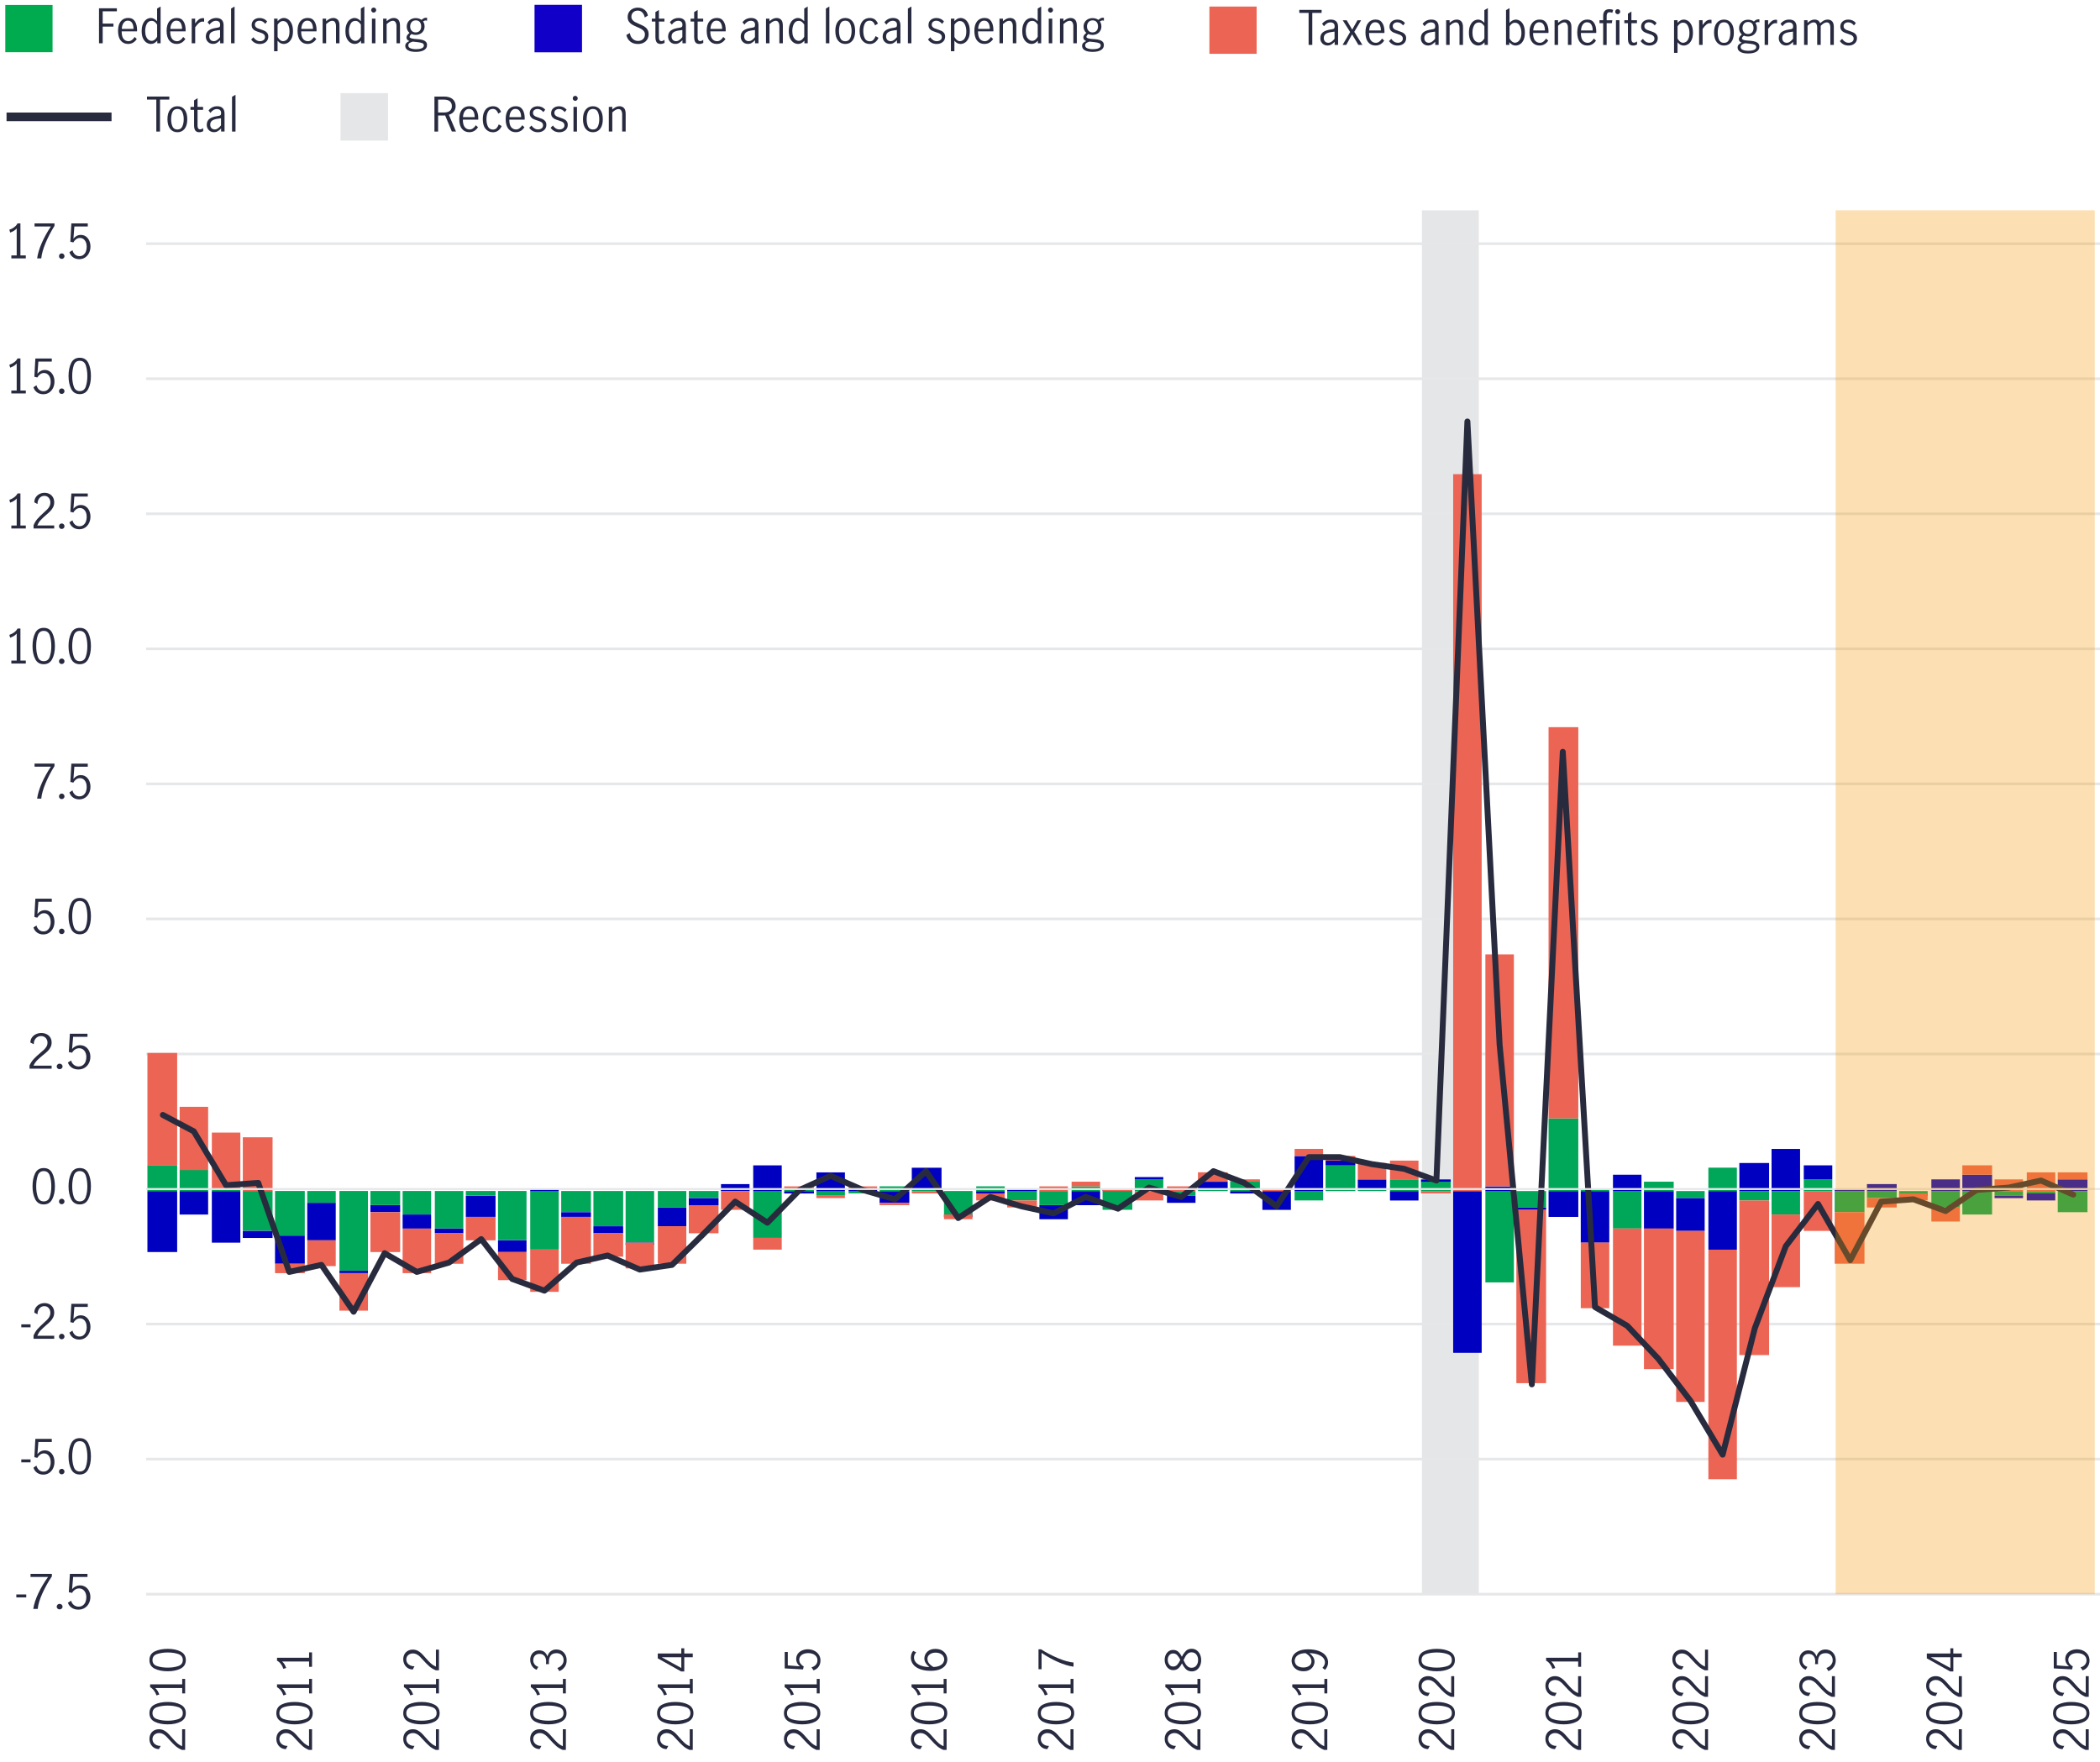 <?xml version="1.0" encoding="UTF-8"?><svg id="Chart_1" xmlns="http://www.w3.org/2000/svg" xmlns:xlink="http://www.w3.org/1999/xlink" viewBox="0 0 800 671.45"><defs><style>.cls-1,.cls-2,.cls-3,.cls-4{fill:none;}.cls-2,.cls-3{stroke:#e6e7e8;}.cls-2,.cls-3,.cls-4{stroke-linejoin:round;}.cls-5{clip-path:url(#clippath);}.cls-6{fill:#00a758;}.cls-7{fill:#00aa4e;}.cls-8{fill:#0000c1;}.cls-9{fill:#ec6453;}.cls-10{fill:#e5e6e7;}.cls-11{fill:#1100c8;}.cls-12{fill:#282b3e;}.cls-13{fill:#282b40;}.cls-14{clip-path:url(#clippath-1);}.cls-15{clip-path:url(#clippath-3);}.cls-16{clip-path:url(#clippath-2);}.cls-3{stroke-width:.75px;}.cls-4{stroke:#282b3e;stroke-linecap:round;stroke-width:2.25px;}.cls-17{fill:#f49600;opacity:.3;}</style><clipPath id="clippath"><rect class="cls-1" x="55.66" y="87.85" width="740.04" height="523.09"/></clipPath><clipPath id="clippath-1"><rect class="cls-1" x="55.66" y="87.85" width="740.04" height="523.09"/></clipPath><clipPath id="clippath-2"><rect class="cls-1" x="55.66" y="87.85" width="740.04" height="523.09"/></clipPath><clipPath id="clippath-3"><rect class="cls-1" x="55.66" y="87.85" width="740.04" height="523.09"/></clipPath></defs><rect class="cls-10" x="541.69" y="80.13" width="21.66" height="527.29"/><path class="cls-13" d="m66.86,665.25c-.68-.59-1.44-1.35-2.27-2.28-.54-.61-.99-1.09-1.35-1.44s-.76-.64-1.19-.86c-.43-.23-.9-.34-1.4-.34-.72,0-1.33.21-1.82.63s-.74.98-.74,1.67c0,.53.15.99.44,1.4.29.4.68.71,1.15.92.47.21.98.3,1.52.28l-.63,1.21c-.67.01-1.28-.15-1.84-.49s-.99-.8-1.31-1.39c-.32-.59-.49-1.26-.49-1.99s.16-1.41.48-1.97c.32-.56.75-.98,1.31-1.28s1.17-.44,1.85-.44,1.28.14,1.83.41c.55.28,1.03.62,1.46,1.03.43.41.94.97,1.54,1.67.73.85,1.39,1.54,1.97,2.07.58.53,1.25.96,2.01,1.28v-6.46h1.15v7.87h-1.22c-.95-.4-1.76-.89-2.45-1.49Z"/><path class="cls-13" d="m68.81,656c-1.32.68-2.96,1.02-4.91,1.02s-3.62-.33-4.96-.99-2.01-1.75-2.01-3.28.67-2.63,2.01-3.29,2.99-.98,4.96-.98,3.59.34,4.91,1.02c1.32.68,1.98,1.76,1.98,3.25s-.66,2.57-1.98,3.25Zm-.91-5.55c-1.16-.4-2.49-.59-4-.59s-2.87.2-4.05.58c-1.18.39-1.76,1.16-1.76,2.31s.59,1.9,1.76,2.29c1.18.39,2.53.58,4.05.58s2.85-.2,4-.59c1.16-.4,1.74-1.16,1.74-2.29s-.58-1.91-1.74-2.3Z"/><path class="cls-13" d="m69.42,643.18h-10.3c.67.56,1.19,1.39,1.57,2.48l-1.08.32c-.22-.67-.53-1.28-.95-1.84s-.9-.98-1.47-1.28v-1.1h12.22v-2.05h1.12v5.51h-1.12v-2.05Z"/><path class="cls-13" d="m68.81,635.77c-1.32.68-2.96,1.02-4.91,1.02s-3.62-.33-4.96-.99c-1.34-.66-2.01-1.75-2.01-3.28s.67-2.63,2.01-3.29,2.99-.98,4.96-.98,3.59.34,4.91,1.02c1.32.68,1.98,1.76,1.98,3.25s-.66,2.57-1.98,3.25Zm-.91-5.55c-1.16-.4-2.49-.59-4-.59s-2.87.2-4.05.59c-1.18.39-1.76,1.16-1.76,2.31s.59,1.91,1.76,2.29c1.18.39,2.53.58,4.05.58s2.85-.2,4-.59,1.74-1.16,1.74-2.29-.58-1.91-1.74-2.3Z"/><path class="cls-13" d="m115.21,665.25c-.68-.59-1.44-1.35-2.27-2.28-.54-.61-.99-1.09-1.35-1.44s-.76-.64-1.19-.86c-.43-.23-.9-.34-1.4-.34-.72,0-1.33.21-1.82.63s-.74.98-.74,1.67c0,.53.15.99.44,1.4.29.4.68.71,1.15.92.47.21.98.3,1.52.28l-.63,1.21c-.67.01-1.28-.15-1.84-.49s-.99-.8-1.31-1.39c-.32-.59-.49-1.26-.49-1.99s.16-1.41.48-1.97c.32-.56.75-.98,1.31-1.28s1.17-.44,1.85-.44,1.28.14,1.83.41c.55.28,1.03.62,1.46,1.03.43.41.94.97,1.54,1.67.73.85,1.39,1.54,1.97,2.07.58.53,1.25.96,2.01,1.28v-6.46h1.15v7.87h-1.22c-.95-.4-1.76-.89-2.45-1.49Z"/><path class="cls-13" d="m117.15,656c-1.32.68-2.96,1.02-4.91,1.02s-3.62-.33-4.96-.99-2.01-1.75-2.01-3.28.67-2.63,2.01-3.29,2.99-.98,4.96-.98,3.59.34,4.91,1.02c1.32.68,1.98,1.76,1.98,3.25s-.66,2.57-1.98,3.25Zm-.91-5.55c-1.16-.4-2.49-.59-4-.59s-2.87.2-4.05.58c-1.18.39-1.76,1.16-1.76,2.31s.59,1.9,1.76,2.29c1.18.39,2.53.58,4.05.58s2.85-.2,4-.59c1.16-.4,1.74-1.16,1.74-2.29s-.58-1.91-1.74-2.3Z"/><path class="cls-13" d="m117.76,643.18h-10.3c.67.56,1.19,1.39,1.57,2.48l-1.08.32c-.22-.67-.53-1.28-.95-1.84s-.9-.98-1.47-1.28v-1.1h12.22v-2.05h1.12v5.51h-1.12v-2.05Z"/><path class="cls-13" d="m117.76,633.06h-10.3c.67.56,1.19,1.39,1.57,2.48l-1.08.32c-.22-.67-.53-1.28-.95-1.84-.41-.55-.9-.98-1.47-1.28v-1.1h12.22v-2.05h1.12v5.51h-1.12v-2.05Z"/><path class="cls-13" d="m163.55,665.25c-.68-.59-1.44-1.35-2.27-2.28-.54-.61-.99-1.09-1.35-1.44s-.76-.64-1.19-.86c-.43-.23-.9-.34-1.4-.34-.72,0-1.33.21-1.82.63s-.74.98-.74,1.67c0,.53.15.99.44,1.4.29.4.68.71,1.15.92.47.21.98.3,1.52.28l-.63,1.21c-.67.01-1.28-.15-1.84-.49s-.99-.8-1.31-1.39c-.32-.59-.49-1.26-.49-1.99s.16-1.41.48-1.97c.32-.56.75-.98,1.31-1.28s1.17-.44,1.85-.44,1.28.14,1.83.41c.55.28,1.03.62,1.46,1.03.43.41.94.97,1.54,1.67.73.85,1.39,1.54,1.97,2.07.58.53,1.25.96,2.01,1.28v-6.46h1.15v7.87h-1.22c-.95-.4-1.76-.89-2.45-1.49Z"/><path class="cls-13" d="m165.5,656c-1.32.68-2.96,1.02-4.91,1.02s-3.62-.33-4.96-.99-2.01-1.75-2.01-3.28.67-2.63,2.01-3.29,2.99-.98,4.96-.98,3.59.34,4.91,1.02c1.32.68,1.98,1.76,1.98,3.25s-.66,2.57-1.98,3.25Zm-.91-5.55c-1.16-.4-2.49-.59-4-.59s-2.87.2-4.05.58c-1.18.39-1.76,1.16-1.76,2.31s.59,1.9,1.76,2.29c1.18.39,2.53.58,4.05.58s2.85-.2,4-.59c1.16-.4,1.74-1.16,1.74-2.29s-.58-1.91-1.74-2.3Z"/><path class="cls-13" d="m166.11,643.18h-10.3c.67.56,1.19,1.39,1.57,2.48l-1.08.32c-.22-.67-.53-1.28-.95-1.84s-.9-.98-1.47-1.28v-1.1h12.22v-2.05h1.12v5.51h-1.12v-2.05Z"/><path class="cls-13" d="m163.55,634.91c-.68-.59-1.44-1.35-2.27-2.28-.54-.61-.99-1.09-1.35-1.44s-.76-.64-1.19-.86c-.43-.23-.9-.34-1.4-.34-.72,0-1.33.21-1.82.63s-.74.98-.74,1.67c0,.53.15.99.44,1.4.29.4.68.71,1.15.92.47.21.98.3,1.52.28l-.63,1.21c-.67.01-1.28-.15-1.84-.49s-.99-.8-1.31-1.39c-.32-.59-.49-1.26-.49-1.99s.16-1.41.48-1.97c.32-.56.75-.98,1.31-1.28s1.17-.44,1.85-.44,1.28.14,1.83.41c.55.28,1.03.62,1.46,1.03.43.41.94.97,1.54,1.67.73.85,1.39,1.54,1.97,2.07.58.53,1.25.96,2.01,1.28v-6.46h1.15v7.87h-1.22c-.95-.4-1.76-.89-2.45-1.49Z"/><path class="cls-13" d="m211.9,665.25c-.68-.59-1.44-1.35-2.27-2.28-.54-.61-.99-1.09-1.35-1.44s-.76-.64-1.19-.86c-.43-.23-.9-.34-1.4-.34-.72,0-1.33.21-1.82.63s-.74.98-.74,1.67c0,.53.15.99.44,1.4.29.4.68.71,1.15.92.47.21.98.3,1.52.28l-.63,1.21c-.67.01-1.28-.15-1.84-.49s-.99-.8-1.31-1.39c-.32-.59-.49-1.26-.49-1.99s.16-1.41.48-1.97c.32-.56.75-.98,1.31-1.28s1.17-.44,1.85-.44,1.28.14,1.83.41c.55.28,1.03.62,1.46,1.03.43.41.94.97,1.54,1.67.73.85,1.39,1.54,1.97,2.07.58.53,1.25.96,2.01,1.28v-6.46h1.15v7.87h-1.22c-.95-.4-1.76-.89-2.45-1.49Z"/><path class="cls-13" d="m213.84,656c-1.32.68-2.96,1.02-4.91,1.02s-3.62-.33-4.96-.99-2.01-1.75-2.01-3.28.67-2.63,2.01-3.29,2.99-.98,4.96-.98,3.59.34,4.91,1.02c1.32.68,1.98,1.76,1.98,3.25s-.66,2.57-1.98,3.25Zm-.91-5.55c-1.16-.4-2.49-.59-4-.59s-2.87.2-4.05.58c-1.18.39-1.76,1.16-1.76,2.31s.59,1.9,1.76,2.29c1.18.39,2.53.58,4.05.58s2.85-.2,4-.59c1.16-.4,1.74-1.16,1.74-2.29s-.58-1.91-1.74-2.3Z"/><path class="cls-13" d="m214.45,643.18h-10.3c.67.56,1.19,1.39,1.57,2.48l-1.08.32c-.22-.67-.53-1.28-.95-1.84s-.9-.98-1.47-1.28v-1.1h12.22v-2.05h1.12v5.51h-1.12v-2.05Z"/><path class="cls-13" d="m215.1,635.13c-.49.74-1.17,1.28-2.03,1.6l-.74-1.19c.7-.24,1.27-.62,1.71-1.14.44-.52.67-1.12.67-1.79,0-.82-.24-1.47-.72-1.97-.48-.5-1.13-.75-1.94-.75-1.06,0-1.81.3-2.27.9-.46.6-.68,1.44-.68,2.52,0,.32.01.58.04.76h-1.15c.05-.29.07-.61.07-.97,0-.95-.23-1.67-.68-2.18s-1.07-.76-1.84-.76-1.31.22-1.75.67c-.43.44-.65,1.04-.65,1.78,0,.6.18,1.12.55,1.58s.83.75,1.38.91l-.65,1.12c-.73-.29-1.32-.77-1.76-1.46s-.67-1.47-.67-2.36c0-.68.15-1.3.44-1.84.29-.55.7-.97,1.22-1.28.52-.31,1.09-.46,1.73-.46.76,0,1.39.18,1.91.54s.94.94,1.26,1.75c.24-.85.66-1.5,1.25-1.95.59-.45,1.29-.67,2.08-.67s1.51.18,2.11.54c.6.36,1.06.86,1.39,1.48.32.63.49,1.34.49,2.13,0,.92-.25,1.76-.74,2.5Z"/><path class="cls-13" d="m260.24,665.25c-.68-.59-1.44-1.35-2.27-2.28-.54-.61-.99-1.09-1.35-1.44s-.76-.64-1.19-.86c-.43-.23-.9-.34-1.4-.34-.72,0-1.33.21-1.82.63s-.74.98-.74,1.67c0,.53.15.99.44,1.4.29.4.68.71,1.15.92.47.21.98.3,1.52.28l-.63,1.21c-.67.01-1.28-.15-1.84-.49s-.99-.8-1.31-1.39c-.32-.59-.49-1.26-.49-1.99s.16-1.41.48-1.97c.32-.56.75-.98,1.31-1.28s1.17-.44,1.85-.44,1.28.14,1.83.41c.55.28,1.03.62,1.46,1.03.43.41.94.97,1.54,1.67.73.85,1.39,1.54,1.97,2.07.58.53,1.25.96,2.01,1.28v-6.46h1.15v7.87h-1.22c-.95-.4-1.76-.89-2.45-1.49Z"/><path class="cls-13" d="m262.19,656c-1.32.68-2.96,1.02-4.91,1.02s-3.62-.33-4.96-.99-2.01-1.75-2.01-3.28.67-2.63,2.01-3.29,2.99-.98,4.96-.98,3.59.34,4.91,1.02c1.32.68,1.98,1.76,1.98,3.25s-.66,2.57-1.98,3.25Zm-.91-5.55c-1.16-.4-2.49-.59-4-.59s-2.87.2-4.05.58c-1.18.39-1.76,1.16-1.76,2.31s.59,1.9,1.76,2.29c1.18.39,2.53.58,4.05.58s2.85-.2,4-.59c1.16-.4,1.74-1.16,1.74-2.29s-.58-1.91-1.74-2.3Z"/><path class="cls-13" d="m262.8,643.18h-10.3c.67.56,1.19,1.39,1.57,2.48l-1.08.32c-.22-.67-.53-1.28-.95-1.84s-.9-.98-1.47-1.28v-1.1h12.22v-2.05h1.12v5.51h-1.12v-2.05Z"/><path class="cls-13" d="m260.68,631.44v5.42h-1.21l-8.89-4.99v-1.85h8.96v-1.98h1.13v1.98h3.24v1.42h-3.24Zm-1.13,0h-7.45v.02l7.45,4.09v-4.1Z"/><path class="cls-13" d="m308.59,665.25c-.68-.59-1.44-1.35-2.27-2.28-.54-.61-.99-1.09-1.35-1.44s-.76-.64-1.19-.86c-.43-.23-.9-.34-1.4-.34-.72,0-1.33.21-1.82.63s-.74.98-.74,1.67c0,.53.15.99.44,1.4.29.4.68.71,1.15.92.47.21.98.3,1.52.28l-.63,1.21c-.67.01-1.28-.15-1.84-.49s-.99-.8-1.31-1.39c-.32-.59-.49-1.26-.49-1.99s.16-1.41.48-1.97c.32-.56.75-.98,1.31-1.28s1.17-.44,1.85-.44,1.28.14,1.83.41c.55.28,1.03.62,1.46,1.03.43.41.94.97,1.54,1.67.73.85,1.39,1.54,1.97,2.07.58.53,1.25.96,2.01,1.28v-6.46h1.15v7.87h-1.22c-.95-.4-1.76-.89-2.45-1.49Z"/><path class="cls-13" d="m310.53,656c-1.32.68-2.96,1.02-4.91,1.02s-3.62-.33-4.96-.99-2.01-1.75-2.01-3.28.67-2.63,2.01-3.29,2.99-.98,4.96-.98,3.59.34,4.91,1.02c1.32.68,1.98,1.76,1.98,3.25s-.66,2.57-1.98,3.25Zm-.91-5.55c-1.16-.4-2.49-.59-4-.59s-2.87.2-4.05.58c-1.18.39-1.76,1.16-1.76,2.31s.59,1.9,1.76,2.29c1.18.39,2.53.58,4.05.58s2.85-.2,4-.59c1.16-.4,1.74-1.16,1.74-2.29s-.58-1.91-1.74-2.3Z"/><path class="cls-13" d="m311.15,643.18h-10.3c.67.56,1.19,1.39,1.57,2.48l-1.08.32c-.22-.67-.53-1.28-.95-1.84s-.9-.98-1.47-1.28v-1.1h12.22v-2.05h1.12v5.51h-1.12v-2.05Z"/><path class="cls-13" d="m311.86,635.04c-.46.66-1.11,1.13-1.95,1.4l-.77-1.15c.7-.18,1.25-.51,1.66-.98.41-.47.61-1.03.61-1.67s-.17-1.13-.5-1.55-.77-.73-1.31-.93-1.12-.3-1.73-.3c-.7,0-1.3.12-1.82.34-.52.23-.91.54-1.18.93-.27.39-.4.83-.4,1.3,0,.53.16,1.01.49,1.46.32.44.73.8,1.22,1.06l-.27,1.13-6.97-.38v-6.26h1.17v5.11l4.64.36c-.96-.78-1.44-1.7-1.44-2.75,0-.79.21-1.47.62-2.03.41-.56.96-.99,1.64-1.28.68-.29,1.4-.43,2.17-.43.86,0,1.67.17,2.4.52.74.35,1.33.85,1.76,1.49.44.65.66,1.4.66,2.27s-.23,1.66-.69,2.32Z"/><path class="cls-13" d="m356.94,665.25c-.68-.59-1.44-1.35-2.27-2.28-.54-.61-.99-1.09-1.35-1.44s-.76-.64-1.19-.86c-.43-.23-.9-.34-1.4-.34-.72,0-1.33.21-1.82.63s-.74.98-.74,1.67c0,.53.15.99.44,1.4.29.4.68.71,1.15.92.47.21.98.3,1.52.28l-.63,1.21c-.67.01-1.28-.15-1.84-.49s-.99-.8-1.31-1.39c-.32-.59-.49-1.26-.49-1.99s.16-1.41.48-1.97c.32-.56.75-.98,1.31-1.28s1.17-.44,1.85-.44,1.28.14,1.83.41c.55.28,1.03.62,1.46,1.03.43.41.94.97,1.54,1.67.73.85,1.39,1.54,1.97,2.07.58.53,1.25.96,2.01,1.28v-6.46h1.15v7.87h-1.22c-.95-.4-1.76-.89-2.45-1.49Z"/><path class="cls-13" d="m358.88,656c-1.32.68-2.96,1.02-4.91,1.02s-3.62-.33-4.96-.99-2.01-1.75-2.01-3.28.67-2.63,2.01-3.29,2.99-.98,4.96-.98,3.59.34,4.91,1.02c1.32.68,1.98,1.76,1.98,3.25s-.66,2.57-1.98,3.25Zm-.91-5.55c-1.16-.4-2.49-.59-4-.59s-2.87.2-4.05.58c-1.18.39-1.76,1.16-1.76,2.31s.59,1.9,1.76,2.29c1.18.39,2.53.58,4.05.58s2.85-.2,4-.59c1.16-.4,1.74-1.16,1.74-2.29s-.58-1.91-1.74-2.3Z"/><path class="cls-13" d="m359.49,643.18h-10.3c.67.56,1.19,1.39,1.57,2.48l-1.08.32c-.22-.67-.53-1.28-.95-1.84s-.9-.98-1.47-1.28v-1.1h12.22v-2.05h1.12v5.51h-1.12v-2.05Z"/><path class="cls-13" d="m360.23,634.41c-.44.66-1.14,1.19-2.08,1.6-.94.41-2.12.61-3.54.61-1.64,0-3.04-.22-4.18-.67-1.15-.44-2-1.04-2.57-1.8s-.86-1.6-.86-2.52c0-.52.07-1,.22-1.45.14-.45.37-.84.67-1.16l1.15.58c-.56.54-.85,1.21-.85,2,0,.56.2,1.11.58,1.64.39.53,1.02.97,1.9,1.33.88.36,2,.57,3.38.63-.59-.49-1.05-1.01-1.4-1.56-.34-.55-.51-1.11-.51-1.68,0-.61.15-1.2.46-1.76.31-.56.77-1.03,1.39-1.39.62-.36,1.4-.54,2.32-.54,1.06,0,1.93.21,2.61.63.68.42,1.18.94,1.49,1.55.31.61.47,1.22.47,1.82,0,.77-.22,1.48-.67,2.14Zm-.88-3.37c-.24-.4-.62-.72-1.12-.97s-1.15-.38-1.92-.38c-.5,0-.98.09-1.44.27-.46.18-.83.45-1.12.81-.29.36-.43.79-.43,1.3,0,.66.22,1.25.65,1.77.43.52.98.96,1.64,1.32,1-.04,1.8-.21,2.41-.51.61-.31,1.05-.67,1.3-1.1s.39-.85.39-1.27-.12-.85-.36-1.24Z"/><path class="cls-13" d="m405.28,665.25c-.68-.59-1.44-1.35-2.27-2.28-.54-.61-.99-1.09-1.35-1.44s-.76-.64-1.19-.86c-.43-.23-.9-.34-1.4-.34-.72,0-1.33.21-1.82.63s-.74.98-.74,1.67c0,.53.15.99.44,1.4.29.4.68.71,1.15.92.47.21.98.3,1.52.28l-.63,1.21c-.67.01-1.28-.15-1.84-.49s-.99-.8-1.31-1.39c-.32-.59-.49-1.26-.49-1.99s.16-1.41.48-1.97c.32-.56.75-.98,1.31-1.28s1.17-.44,1.85-.44,1.28.14,1.83.41c.55.28,1.03.62,1.46,1.03.43.41.94.97,1.54,1.67.73.85,1.39,1.54,1.97,2.07.58.53,1.25.96,2.01,1.28v-6.46h1.15v7.87h-1.22c-.95-.4-1.76-.89-2.45-1.49Z"/><path class="cls-13" d="m407.23,656c-1.32.68-2.96,1.02-4.91,1.02s-3.62-.33-4.96-.99-2.01-1.75-2.01-3.28.67-2.63,2.01-3.29,2.99-.98,4.96-.98,3.59.34,4.91,1.02c1.32.68,1.98,1.76,1.98,3.25s-.66,2.57-1.98,3.25Zm-.91-5.55c-1.16-.4-2.49-.59-4-.59s-2.87.2-4.05.58c-1.18.39-1.76,1.16-1.76,2.31s.59,1.9,1.76,2.29c1.18.39,2.53.58,4.05.58s2.85-.2,4-.59c1.16-.4,1.74-1.16,1.74-2.29s-.58-1.91-1.74-2.3Z"/><path class="cls-13" d="m407.84,643.18h-10.3c.67.56,1.19,1.39,1.57,2.48l-1.08.32c-.22-.67-.53-1.28-.95-1.84s-.9-.98-1.47-1.28v-1.1h12.22v-2.05h1.12v5.51h-1.12v-2.05Z"/><path class="cls-13" d="m403.08,633.27c-2.12-.93-4.22-2.09-6.29-3.48v6.23h-1.17v-7.6h.94c2.12,1.33,4.31,2.47,6.56,3.41,2.25.94,4.2,1.49,5.84,1.63v1.58c-1.8-.25-3.76-.84-5.88-1.77Z"/><path class="cls-13" d="m453.63,665.25c-.68-.59-1.44-1.35-2.27-2.28-.54-.61-.99-1.09-1.35-1.44s-.76-.64-1.19-.86c-.43-.23-.9-.34-1.4-.34-.72,0-1.33.21-1.82.63s-.74.98-.74,1.67c0,.53.15.99.44,1.4.29.4.68.71,1.15.92.47.21.98.3,1.52.28l-.63,1.21c-.67.01-1.28-.15-1.84-.49s-.99-.8-1.31-1.39c-.32-.59-.49-1.26-.49-1.99s.16-1.41.48-1.97c.32-.56.75-.98,1.31-1.28s1.17-.44,1.85-.44,1.28.14,1.83.41c.55.28,1.03.62,1.46,1.03.43.41.94.97,1.54,1.67.73.85,1.39,1.54,1.97,2.07.58.53,1.25.96,2.01,1.28v-6.46h1.15v7.87h-1.22c-.95-.4-1.76-.89-2.45-1.49Z"/><path class="cls-13" d="m455.57,656c-1.32.68-2.96,1.02-4.91,1.02s-3.62-.33-4.96-.99-2.01-1.75-2.01-3.28.67-2.63,2.01-3.29,2.99-.98,4.96-.98,3.59.34,4.91,1.02c1.32.68,1.98,1.76,1.98,3.25s-.66,2.57-1.98,3.25Zm-.91-5.55c-1.16-.4-2.49-.59-4-.59s-2.87.2-4.05.58c-1.18.39-1.76,1.16-1.76,2.31s.59,1.9,1.76,2.29c1.18.39,2.53.58,4.05.58s2.85-.2,4-.59c1.16-.4,1.74-1.16,1.74-2.29s-.58-1.91-1.74-2.3Z"/><path class="cls-13" d="m456.18,643.18h-10.3c.67.56,1.19,1.39,1.57,2.48l-1.08.32c-.22-.67-.53-1.28-.95-1.84s-.9-.98-1.47-1.28v-1.1h12.22v-2.05h1.12v5.51h-1.12v-2.05Z"/><path class="cls-13" d="m451.79,629.01c.55-.53,1.28-.79,2.18-.79.71,0,1.33.19,1.88.57.55.38.97.9,1.28,1.56s.46,1.39.46,2.2-.15,1.5-.44,2.15c-.29.65-.71,1.17-1.25,1.56-.54.38-1.16.58-1.85.58-.91,0-1.65-.27-2.21-.8-.56-.53-1.08-1.29-1.56-2.26-.42.82-.89,1.45-1.4,1.9-.51.45-1.16.68-1.95.68-.64,0-1.2-.18-1.7-.55-.5-.37-.88-.85-1.14-1.45s-.4-1.24-.4-1.91.13-1.31.39-1.89c.26-.58.63-1.04,1.11-1.38.48-.35,1.05-.52,1.71-.52.79,0,1.44.23,1.95.68.51.46.97,1.09,1.38,1.91.49-.95,1.01-1.69,1.57-2.21Zm-3.35,5.33c.4-.43.8-1.06,1.21-1.89-.4-.79-.8-1.4-1.21-1.82-.41-.42-.92-.63-1.53-.63s-1.12.23-1.49.69c-.37.46-.56,1.05-.56,1.75s.18,1.26.54,1.77c.36.51.86.77,1.51.77s1.13-.22,1.53-.65Zm7.32-3.92c-.44-.56-1.05-.85-1.84-.85-.5,0-.94.13-1.3.4-.36.26-.67.6-.92,1s-.53.93-.83,1.59c.29.62.56,1.13.81,1.53.25.4.56.72.93.98.37.26.8.39,1.29.39.79,0,1.41-.28,1.85-.85.44-.56.67-1.27.67-2.11s-.22-1.52-.66-2.09Z"/><path class="cls-13" d="m501.97,665.25c-.68-.59-1.44-1.35-2.27-2.28-.54-.61-.99-1.09-1.35-1.44s-.76-.64-1.19-.86c-.43-.23-.9-.34-1.4-.34-.72,0-1.33.21-1.82.63s-.74.98-.74,1.67c0,.53.15.99.44,1.4.29.4.68.71,1.15.92.47.21.98.3,1.52.28l-.63,1.21c-.67.01-1.28-.15-1.84-.49s-.99-.8-1.31-1.39c-.32-.59-.49-1.26-.49-1.99s.16-1.41.48-1.97c.32-.56.75-.98,1.31-1.28s1.17-.44,1.85-.44,1.28.14,1.83.41c.55.28,1.03.62,1.46,1.03.43.41.94.97,1.54,1.67.73.85,1.39,1.54,1.97,2.07.58.53,1.25.96,2.01,1.28v-6.46h1.15v7.87h-1.22c-.95-.4-1.76-.89-2.45-1.49Z"/><path class="cls-13" d="m503.92,656c-1.32.68-2.96,1.02-4.91,1.02s-3.62-.33-4.96-.99-2.01-1.75-2.01-3.28.67-2.63,2.01-3.29,2.99-.98,4.96-.98,3.59.34,4.91,1.02c1.32.68,1.98,1.76,1.98,3.25s-.66,2.57-1.98,3.25Zm-.91-5.55c-1.16-.4-2.49-.59-4-.59s-2.87.2-4.05.58c-1.18.39-1.76,1.16-1.76,2.31s.59,1.9,1.76,2.29c1.18.39,2.53.58,4.05.58s2.85-.2,4-.59c1.16-.4,1.74-1.16,1.74-2.29s-.58-1.91-1.74-2.3Z"/><path class="cls-13" d="m504.53,643.18h-10.3c.67.56,1.19,1.39,1.57,2.48l-1.08.32c-.22-.67-.53-1.28-.95-1.84s-.9-.98-1.47-1.28v-1.1h12.22v-2.05h1.12v5.51h-1.12v-2.05Z"/><path class="cls-13" d="m504.76,636.25l-.97-.77c.64-.68.95-1.38.95-2.09,0-.56-.19-1.1-.58-1.61-.39-.51-1.03-.94-1.91-1.3-.88-.36-2.01-.56-3.39-.61.59.47,1.05.98,1.4,1.53.34.55.51,1.12.51,1.69,0,.54-.14,1.09-.43,1.66-.29.56-.74,1.04-1.37,1.44s-1.42.59-2.38.59c-1.04,0-1.91-.21-2.59-.63-.68-.42-1.18-.94-1.49-1.55-.31-.61-.47-1.21-.47-1.8,0-.78.22-1.5.67-2.16.44-.66,1.13-1.19,2.07-1.6.94-.41,2.11-.61,3.53-.61,1.64,0,3.04.22,4.19.67,1.15.44,2.01,1.04,2.58,1.8.57.76.86,1.6.86,2.52,0,1.03-.39,1.98-1.17,2.84Zm-5.81-5.03c-.43-.53-.98-.98-1.64-1.34-1,.04-1.8.21-2.41.51s-1.04.67-1.3,1.1-.38.85-.38,1.27c0,.44.12.86.35,1.26.23.4.61.72,1.12.96.51.25,1.15.37,1.92.37s1.5-.2,2.1-.6c.59-.4.89-.97.89-1.72,0-.67-.22-1.28-.65-1.81Z"/><path class="cls-13" d="m550.32,665.25c-.68-.59-1.44-1.35-2.27-2.28-.54-.61-.99-1.09-1.35-1.44s-.76-.64-1.19-.86c-.43-.23-.9-.34-1.4-.34-.72,0-1.33.21-1.82.63s-.74.98-.74,1.67c0,.53.15.99.44,1.4.29.4.68.71,1.15.92.47.21.98.3,1.52.28l-.63,1.21c-.67.01-1.28-.15-1.84-.49s-.99-.8-1.31-1.39c-.32-.59-.49-1.26-.49-1.99s.16-1.41.48-1.97c.32-.56.75-.98,1.31-1.28s1.17-.44,1.85-.44,1.28.14,1.83.41c.55.28,1.03.62,1.46,1.03.43.41.94.97,1.54,1.67.73.85,1.39,1.54,1.97,2.07.58.53,1.25.96,2.01,1.28v-6.46h1.15v7.87h-1.22c-.95-.4-1.76-.89-2.45-1.49Z"/><path class="cls-13" d="m552.26,656c-1.32.68-2.96,1.02-4.91,1.02s-3.62-.33-4.96-.99-2.01-1.75-2.01-3.28.67-2.63,2.01-3.29,2.99-.98,4.96-.98,3.59.34,4.91,1.02c1.32.68,1.98,1.76,1.98,3.25s-.66,2.57-1.98,3.25Zm-.91-5.55c-1.16-.4-2.49-.59-4-.59s-2.87.2-4.05.58c-1.18.39-1.76,1.16-1.76,2.31s.59,1.9,1.76,2.29c1.18.39,2.53.58,4.05.58s2.85-.2,4-.59c1.16-.4,1.74-1.16,1.74-2.29s-.58-1.91-1.74-2.3Z"/><path class="cls-13" d="m550.32,645.02c-.68-.59-1.44-1.35-2.27-2.28-.54-.61-.99-1.09-1.35-1.44-.36-.35-.76-.63-1.19-.86-.43-.23-.9-.34-1.4-.34-.72,0-1.33.21-1.82.63s-.74.98-.74,1.67c0,.53.15.99.44,1.4s.68.71,1.15.92c.47.21.98.3,1.52.28l-.63,1.21c-.67.01-1.28-.15-1.84-.49s-.99-.8-1.31-1.39c-.32-.59-.49-1.26-.49-1.99s.16-1.41.48-1.97c.32-.56.75-.98,1.31-1.28.55-.29,1.17-.44,1.85-.44s1.28.14,1.83.41c.55.28,1.03.62,1.46,1.03.43.41.94.96,1.54,1.67.73.85,1.39,1.54,1.97,2.07s1.25.95,2.01,1.28v-6.46h1.15v7.87h-1.22c-.95-.4-1.76-.89-2.45-1.49Z"/><path class="cls-13" d="m552.26,635.77c-1.32.68-2.96,1.02-4.91,1.02s-3.62-.33-4.96-.99c-1.34-.66-2.01-1.75-2.01-3.28s.67-2.63,2.01-3.29,2.99-.98,4.96-.98,3.59.34,4.91,1.02c1.32.68,1.98,1.76,1.98,3.25s-.66,2.57-1.98,3.25Zm-.91-5.55c-1.16-.4-2.49-.59-4-.59s-2.87.2-4.05.59c-1.18.39-1.76,1.16-1.76,2.31s.59,1.91,1.76,2.29c1.18.39,2.53.58,4.05.58s2.85-.2,4-.59,1.74-1.16,1.74-2.29-.58-1.91-1.74-2.3Z"/><path class="cls-13" d="m598.66,665.25c-.68-.59-1.44-1.35-2.27-2.28-.54-.61-.99-1.09-1.35-1.44s-.76-.64-1.19-.86c-.43-.23-.9-.34-1.4-.34-.72,0-1.33.21-1.82.63s-.74.98-.74,1.67c0,.53.15.99.44,1.4.29.4.68.71,1.15.92.47.21.98.3,1.52.28l-.63,1.21c-.67.01-1.28-.15-1.84-.49s-.99-.8-1.31-1.39c-.32-.59-.49-1.26-.49-1.99s.16-1.41.48-1.97c.32-.56.75-.98,1.31-1.28s1.17-.44,1.85-.44,1.28.14,1.83.41c.55.28,1.03.62,1.46,1.03.43.41.94.97,1.54,1.67.73.85,1.39,1.54,1.97,2.07.58.53,1.25.96,2.01,1.28v-6.46h1.15v7.87h-1.22c-.95-.4-1.76-.89-2.45-1.49Z"/><path class="cls-13" d="m600.61,656c-1.32.68-2.96,1.02-4.91,1.02s-3.62-.33-4.96-.99-2.01-1.75-2.01-3.28.67-2.63,2.01-3.29,2.99-.98,4.96-.98,3.59.34,4.91,1.02c1.32.68,1.98,1.76,1.98,3.25s-.66,2.57-1.98,3.25Zm-.91-5.55c-1.16-.4-2.49-.59-4-.59s-2.87.2-4.05.58c-1.18.39-1.76,1.16-1.76,2.31s.59,1.9,1.76,2.29c1.18.39,2.53.58,4.05.58s2.85-.2,4-.59c1.16-.4,1.74-1.16,1.74-2.29s-.58-1.91-1.74-2.3Z"/><path class="cls-13" d="m598.66,645.02c-.68-.59-1.44-1.35-2.27-2.28-.54-.61-.99-1.09-1.35-1.44-.36-.35-.76-.63-1.19-.86-.43-.23-.9-.34-1.4-.34-.72,0-1.33.21-1.82.63s-.74.98-.74,1.67c0,.53.15.99.44,1.4s.68.71,1.15.92c.47.21.98.3,1.52.28l-.63,1.21c-.67.01-1.28-.15-1.84-.49s-.99-.8-1.31-1.39c-.32-.59-.49-1.26-.49-1.99s.16-1.41.48-1.97c.32-.56.75-.98,1.31-1.28.55-.29,1.17-.44,1.85-.44s1.28.14,1.83.41c.55.28,1.03.62,1.46,1.03.43.41.94.96,1.54,1.67.73.85,1.39,1.54,1.97,2.07s1.25.95,2.01,1.28v-6.46h1.15v7.87h-1.22c-.95-.4-1.76-.89-2.45-1.49Z"/><path class="cls-13" d="m601.22,633.06h-10.3c.67.56,1.19,1.39,1.57,2.48l-1.08.32c-.22-.67-.53-1.28-.95-1.84-.41-.55-.9-.98-1.47-1.28v-1.1h12.22v-2.05h1.12v5.51h-1.12v-2.05Z"/><path class="cls-13" d="m647.01,665.25c-.68-.59-1.44-1.35-2.27-2.28-.54-.61-.99-1.09-1.35-1.44s-.76-.64-1.19-.86c-.43-.23-.9-.34-1.4-.34-.72,0-1.33.21-1.82.63s-.74.98-.74,1.67c0,.53.15.99.44,1.4.29.4.68.71,1.15.92.47.21.98.3,1.52.28l-.63,1.21c-.67.01-1.28-.15-1.84-.49s-.99-.8-1.31-1.39c-.32-.59-.49-1.26-.49-1.99s.16-1.41.48-1.97c.32-.56.75-.98,1.31-1.28s1.17-.44,1.85-.44,1.28.14,1.83.41c.55.28,1.03.62,1.46,1.03.43.41.94.97,1.54,1.67.73.85,1.39,1.54,1.97,2.07.58.53,1.25.96,2.01,1.28v-6.46h1.15v7.87h-1.22c-.95-.4-1.76-.89-2.45-1.49Z"/><path class="cls-13" d="m648.95,656c-1.32.68-2.96,1.02-4.91,1.02s-3.62-.33-4.96-.99-2.01-1.75-2.01-3.28.67-2.63,2.01-3.29,2.99-.98,4.96-.98,3.59.34,4.91,1.02c1.32.68,1.98,1.76,1.98,3.25s-.66,2.57-1.98,3.25Zm-.91-5.55c-1.16-.4-2.49-.59-4-.59s-2.87.2-4.05.58c-1.18.39-1.76,1.16-1.76,2.31s.59,1.9,1.76,2.29c1.18.39,2.53.58,4.05.58s2.85-.2,4-.59c1.16-.4,1.74-1.16,1.74-2.29s-.58-1.91-1.74-2.3Z"/><path class="cls-13" d="m647.01,645.02c-.68-.59-1.44-1.35-2.27-2.28-.54-.61-.99-1.09-1.35-1.44-.36-.35-.76-.63-1.19-.86-.43-.23-.9-.34-1.4-.34-.72,0-1.33.21-1.82.63s-.74.98-.74,1.67c0,.53.15.99.44,1.4s.68.71,1.15.92c.47.21.98.3,1.52.28l-.63,1.21c-.67.01-1.28-.15-1.84-.49s-.99-.8-1.31-1.39c-.32-.59-.49-1.26-.49-1.99s.16-1.41.48-1.97c.32-.56.75-.98,1.31-1.28.55-.29,1.17-.44,1.85-.44s1.28.14,1.83.41c.55.28,1.03.62,1.46,1.03.43.41.94.96,1.54,1.67.73.85,1.39,1.54,1.97,2.07s1.25.95,2.01,1.28v-6.46h1.15v7.87h-1.22c-.95-.4-1.76-.89-2.45-1.49Z"/><path class="cls-13" d="m647.01,634.91c-.68-.59-1.44-1.35-2.27-2.28-.54-.61-.99-1.09-1.35-1.44s-.76-.64-1.19-.86c-.43-.23-.9-.34-1.4-.34-.72,0-1.33.21-1.82.63s-.74.98-.74,1.67c0,.53.15.99.44,1.4.29.4.68.71,1.15.92.47.21.98.3,1.52.28l-.63,1.21c-.67.01-1.28-.15-1.84-.49s-.99-.8-1.31-1.39c-.32-.59-.49-1.26-.49-1.99s.16-1.41.48-1.97c.32-.56.75-.98,1.31-1.28s1.17-.44,1.85-.44,1.28.14,1.83.41c.55.28,1.03.62,1.46,1.03.43.41.94.97,1.54,1.67.73.85,1.39,1.54,1.97,2.07.58.53,1.25.96,2.01,1.28v-6.46h1.15v7.87h-1.22c-.95-.4-1.76-.89-2.45-1.49Z"/><path class="cls-13" d="m695.35,665.25c-.68-.59-1.44-1.35-2.27-2.28-.54-.61-.99-1.09-1.35-1.44s-.76-.64-1.19-.86c-.43-.23-.9-.34-1.4-.34-.72,0-1.33.21-1.82.63s-.74.98-.74,1.67c0,.53.15.99.44,1.4.29.4.68.71,1.15.92.47.21.98.3,1.52.28l-.63,1.21c-.67.01-1.28-.15-1.84-.49s-.99-.8-1.31-1.39c-.32-.59-.49-1.26-.49-1.99s.16-1.41.48-1.97c.32-.56.75-.98,1.31-1.28s1.17-.44,1.85-.44,1.28.14,1.83.41c.55.28,1.03.62,1.46,1.03.43.41.94.97,1.54,1.67.73.85,1.39,1.54,1.97,2.07.58.53,1.25.96,2.01,1.28v-6.46h1.15v7.87h-1.22c-.95-.4-1.76-.89-2.45-1.49Z"/><path class="cls-13" d="m697.3,656c-1.32.68-2.96,1.02-4.91,1.02s-3.62-.33-4.96-.99-2.01-1.75-2.01-3.28.67-2.63,2.01-3.29,2.99-.98,4.96-.98,3.59.34,4.91,1.02c1.32.68,1.98,1.76,1.98,3.25s-.66,2.57-1.98,3.25Zm-.91-5.55c-1.16-.4-2.49-.59-4-.59s-2.87.2-4.05.58c-1.18.39-1.76,1.16-1.76,2.31s.59,1.9,1.76,2.29c1.18.39,2.53.58,4.05.58s2.85-.2,4-.59c1.16-.4,1.74-1.16,1.74-2.29s-.58-1.91-1.74-2.3Z"/><path class="cls-13" d="m695.35,645.02c-.68-.59-1.44-1.35-2.27-2.28-.54-.61-.99-1.09-1.35-1.44-.36-.35-.76-.63-1.19-.86-.43-.23-.9-.34-1.4-.34-.72,0-1.33.21-1.82.63s-.74.98-.74,1.67c0,.53.15.99.44,1.4s.68.71,1.15.92c.47.21.98.3,1.52.28l-.63,1.21c-.67.01-1.28-.15-1.84-.49s-.99-.8-1.31-1.39c-.32-.59-.49-1.26-.49-1.99s.16-1.41.48-1.97c.32-.56.75-.98,1.31-1.28.55-.29,1.17-.44,1.85-.44s1.28.14,1.83.41c.55.28,1.03.62,1.46,1.03.43.41.94.96,1.54,1.67.73.85,1.39,1.54,1.97,2.07s1.25.95,2.01,1.28v-6.46h1.15v7.87h-1.22c-.95-.4-1.76-.89-2.45-1.49Z"/><path class="cls-13" d="m698.56,635.13c-.49.74-1.17,1.28-2.03,1.6l-.74-1.19c.7-.24,1.27-.62,1.71-1.14.44-.52.67-1.12.67-1.79,0-.82-.24-1.47-.72-1.97-.48-.5-1.13-.75-1.94-.75-1.06,0-1.81.3-2.27.9-.46.6-.68,1.44-.68,2.52,0,.32.01.58.04.76h-1.15c.05-.29.07-.61.07-.97,0-.95-.23-1.67-.68-2.18s-1.07-.76-1.84-.76-1.31.22-1.75.67c-.43.44-.65,1.04-.65,1.78,0,.6.18,1.12.55,1.58s.83.75,1.38.91l-.65,1.12c-.73-.29-1.32-.77-1.76-1.46s-.67-1.47-.67-2.36c0-.68.15-1.3.44-1.84.29-.55.7-.97,1.22-1.28.52-.31,1.09-.46,1.73-.46.76,0,1.39.18,1.91.54s.94.94,1.26,1.75c.24-.85.66-1.5,1.25-1.95.59-.45,1.29-.67,2.08-.67s1.51.18,2.11.54c.6.36,1.06.86,1.39,1.48.32.63.49,1.34.49,2.13,0,.92-.25,1.76-.74,2.5Z"/><path class="cls-13" d="m743.7,665.25c-.68-.59-1.44-1.35-2.27-2.28-.54-.61-.99-1.09-1.35-1.44s-.76-.64-1.19-.86c-.43-.23-.9-.34-1.4-.34-.72,0-1.33.21-1.82.63s-.74.98-.74,1.67c0,.53.15.99.44,1.4.29.4.68.71,1.15.92.47.21.98.3,1.52.28l-.63,1.21c-.67.01-1.28-.15-1.84-.49s-.99-.8-1.31-1.39c-.32-.59-.49-1.26-.49-1.99s.16-1.41.48-1.97c.32-.56.75-.98,1.31-1.28s1.17-.44,1.85-.44,1.28.14,1.83.41c.55.28,1.03.62,1.46,1.03.43.41.94.97,1.54,1.67.73.85,1.39,1.54,1.97,2.07.58.53,1.25.96,2.01,1.28v-6.46h1.15v7.87h-1.22c-.95-.4-1.76-.89-2.45-1.49Z"/><path class="cls-13" d="m745.64,656c-1.32.68-2.96,1.02-4.91,1.02s-3.62-.33-4.96-.99-2.01-1.75-2.01-3.28.67-2.63,2.01-3.29,2.99-.98,4.96-.98,3.59.34,4.91,1.02c1.32.68,1.98,1.76,1.98,3.25s-.66,2.57-1.98,3.25Zm-.91-5.55c-1.16-.4-2.49-.59-4-.59s-2.87.2-4.05.58c-1.18.39-1.76,1.16-1.76,2.31s.59,1.9,1.76,2.29c1.18.39,2.53.58,4.05.58s2.85-.2,4-.59c1.16-.4,1.74-1.16,1.74-2.29s-.58-1.91-1.74-2.3Z"/><path class="cls-13" d="m743.7,645.02c-.68-.59-1.44-1.35-2.27-2.28-.54-.61-.99-1.09-1.35-1.44-.36-.35-.76-.63-1.19-.86-.43-.23-.9-.34-1.4-.34-.72,0-1.33.21-1.82.63s-.74.98-.74,1.67c0,.53.15.99.44,1.4s.68.71,1.15.92c.47.21.98.3,1.52.28l-.63,1.21c-.67.01-1.28-.15-1.84-.49s-.99-.8-1.31-1.39c-.32-.59-.49-1.26-.49-1.99s.16-1.41.48-1.97c.32-.56.75-.98,1.31-1.28.55-.29,1.17-.44,1.85-.44s1.28.14,1.83.41c.55.28,1.03.62,1.46,1.03.43.41.94.96,1.54,1.67.73.85,1.39,1.54,1.97,2.07s1.25.95,2.01,1.28v-6.46h1.15v7.87h-1.22c-.95-.4-1.76-.89-2.45-1.49Z"/><path class="cls-13" d="m744.13,631.44v5.42h-1.21l-8.89-4.99v-1.85h8.96v-1.98h1.13v1.98h3.24v1.42h-3.24Zm-1.13,0h-7.45v.02l7.45,4.09v-4.1Z"/><path class="cls-13" d="m792.04,665.25c-.68-.59-1.44-1.35-2.27-2.28-.54-.61-.99-1.09-1.35-1.44s-.76-.64-1.19-.86c-.43-.23-.9-.34-1.4-.34-.72,0-1.33.21-1.82.63s-.74.98-.74,1.67c0,.53.15.99.44,1.4.29.4.68.71,1.15.92.47.21.98.3,1.52.28l-.63,1.21c-.67.01-1.28-.15-1.84-.49s-.99-.8-1.31-1.39c-.32-.59-.49-1.26-.49-1.99s.16-1.41.48-1.97c.32-.56.75-.98,1.31-1.28s1.17-.44,1.85-.44,1.28.14,1.83.41c.55.28,1.03.62,1.46,1.03.43.41.94.97,1.54,1.67.73.85,1.39,1.54,1.97,2.07.58.53,1.25.96,2.01,1.28v-6.46h1.15v7.87h-1.22c-.95-.4-1.76-.89-2.45-1.49Z"/><path class="cls-13" d="m793.99,656c-1.32.68-2.96,1.02-4.91,1.02s-3.62-.33-4.96-.99-2.01-1.75-2.01-3.28.67-2.63,2.01-3.29,2.99-.98,4.96-.98,3.59.34,4.91,1.02c1.32.68,1.98,1.76,1.98,3.25s-.66,2.57-1.98,3.25Zm-.91-5.55c-1.16-.4-2.49-.59-4-.59s-2.87.2-4.05.58c-1.18.39-1.76,1.16-1.76,2.31s.59,1.9,1.76,2.29c1.18.39,2.53.58,4.05.58s2.85-.2,4-.59c1.16-.4,1.74-1.16,1.74-2.29s-.58-1.91-1.74-2.3Z"/><path class="cls-13" d="m792.04,645.02c-.68-.59-1.44-1.35-2.27-2.28-.54-.61-.99-1.09-1.35-1.44-.36-.35-.76-.63-1.19-.86-.43-.23-.9-.34-1.4-.34-.72,0-1.33.21-1.82.63s-.74.98-.74,1.67c0,.53.15.99.44,1.4s.68.71,1.15.92c.47.21.98.3,1.52.28l-.63,1.21c-.67.01-1.28-.15-1.84-.49s-.99-.8-1.31-1.39c-.32-.59-.49-1.26-.49-1.99s.16-1.41.48-1.97c.32-.56.75-.98,1.31-1.28.55-.29,1.17-.44,1.85-.44s1.28.14,1.83.41c.55.28,1.03.62,1.46,1.03.43.41.94.96,1.54,1.67.73.85,1.39,1.54,1.97,2.07s1.25.95,2.01,1.28v-6.46h1.15v7.87h-1.22c-.95-.4-1.76-.89-2.45-1.49Z"/><path class="cls-13" d="m795.31,635.04c-.46.66-1.11,1.13-1.95,1.4l-.77-1.15c.7-.18,1.25-.51,1.66-.98.41-.47.61-1.03.61-1.67s-.17-1.13-.5-1.55-.77-.73-1.31-.93-1.12-.3-1.73-.3c-.7,0-1.3.12-1.82.34-.52.23-.91.54-1.18.93-.27.39-.4.83-.4,1.3,0,.53.16,1.01.49,1.46.32.44.73.8,1.22,1.06l-.27,1.13-6.97-.38v-6.26h1.17v5.11l4.64.36c-.96-.78-1.44-1.7-1.44-2.75,0-.79.21-1.47.62-2.03.41-.56.96-.99,1.64-1.28.68-.29,1.4-.43,2.17-.43.86,0,1.67.17,2.4.52.74.35,1.33.85,1.76,1.49.44.65.66,1.4.66,2.27s-.23,1.66-.69,2.32Z"/><path class="cls-13" d="m8.11,504.6h3.53v1.13h-3.53v-1.13Z"/><path class="cls-13" d="m14.27,506.44c.59-.68,1.35-1.44,2.28-2.27.61-.54,1.09-.99,1.44-1.35.35-.36.64-.76.86-1.19.23-.43.34-.9.34-1.4,0-.72-.21-1.33-.63-1.82-.42-.49-.98-.74-1.67-.74-.53,0-.99.15-1.4.44-.4.29-.71.68-.92,1.15-.21.47-.3.98-.28,1.52l-1.21-.63c-.01-.67.15-1.28.49-1.84.34-.55.8-.99,1.4-1.31.59-.32,1.26-.49,1.99-.49s1.41.16,1.97.48c.56.32.98.75,1.28,1.3s.44,1.17.44,1.85-.14,1.28-.41,1.83c-.28.55-.62,1.03-1.03,1.46-.41.43-.97.94-1.67,1.54-.85.73-1.54,1.39-2.07,1.97-.53.58-.95,1.25-1.28,2.01h6.46v1.15h-7.87v-1.22c.4-.95.89-1.76,1.48-2.45Z"/><path class="cls-13" d="m22.77,509.99c-.2-.2-.3-.44-.3-.73s.1-.55.3-.76c.2-.2.44-.31.73-.31s.55.1.76.31.31.46.31.76-.1.53-.31.73-.46.3-.76.3-.53-.1-.73-.3Z"/><path class="cls-13" d="m27.85,509.71c-.66-.46-1.13-1.11-1.4-1.95l1.15-.77c.18.7.51,1.25.98,1.66.47.41,1.03.61,1.67.61s1.13-.17,1.55-.5c.42-.34.73-.77.93-1.31.2-.54.3-1.12.3-1.73,0-.7-.11-1.3-.34-1.82-.23-.52-.54-.91-.93-1.18-.39-.27-.83-.4-1.31-.4-.53,0-1.01.16-1.46.49s-.8.73-1.06,1.22l-1.13-.27.38-6.97h6.26v1.17h-5.11l-.36,4.64c.78-.96,1.7-1.44,2.75-1.44.79,0,1.47.21,2.03.62.56.41.99.96,1.28,1.64s.43,1.4.43,2.17c0,.86-.17,1.67-.52,2.4-.35.74-.85,1.33-1.49,1.76-.65.44-1.4.66-2.27.66s-1.66-.23-2.32-.69Z"/><line class="cls-2" x1="55.66" y1="504.5" x2="800" y2="504.5"/><path class="cls-13" d="m8.11,556.06h3.53v1.13h-3.53v-1.13Z"/><path class="cls-13" d="m14.14,561.16c-.66-.46-1.13-1.11-1.4-1.95l1.15-.77c.18.7.51,1.25.98,1.66.47.41,1.03.61,1.67.61s1.13-.17,1.55-.5c.42-.34.73-.77.93-1.31.2-.54.3-1.12.3-1.73,0-.7-.11-1.3-.34-1.82-.23-.52-.54-.91-.93-1.18-.39-.27-.83-.4-1.31-.4-.53,0-1.01.16-1.46.49s-.8.73-1.06,1.22l-1.13-.27.38-6.97h6.26v1.17h-5.11l-.36,4.64c.78-.96,1.7-1.44,2.75-1.44.79,0,1.47.21,2.03.62.56.41.99.96,1.28,1.64s.43,1.4.43,2.17c0,.86-.17,1.67-.52,2.4-.35.74-.85,1.33-1.49,1.76-.65.44-1.4.66-2.27.66s-1.66-.23-2.32-.69Z"/><path class="cls-13" d="m22.77,561.45c-.2-.2-.3-.44-.3-.73s.1-.55.3-.76c.2-.2.44-.31.73-.31s.55.1.76.31.31.46.31.76-.1.53-.31.73-.46.3-.76.3-.53-.1-.73-.3Z"/><path class="cls-13" d="m27.13,559.84c-.68-1.32-1.02-2.96-1.02-4.91s.33-3.62.99-4.96c.66-1.34,1.75-2.01,3.28-2.01s2.63.67,3.28,2.01c.65,1.34.98,2.99.98,4.96s-.34,3.59-1.02,4.91c-.68,1.32-1.76,1.98-3.25,1.98s-2.57-.66-3.25-1.98Zm5.55-.91c.4-1.16.59-2.49.59-4s-.2-2.87-.58-4.05c-.39-1.18-1.16-1.76-2.31-1.76s-1.91.59-2.29,1.76c-.39,1.18-.58,2.53-.58,4.05s.2,2.85.59,4,1.16,1.74,2.29,1.74,1.91-.58,2.3-1.74Z"/><line class="cls-2" x1="55.66" y1="555.96" x2="800" y2="555.96"/><path class="cls-13" d="m6.22,607.52h3.78v1.13h-3.78v-1.13Z"/><path class="cls-13" d="m14.57,607.15c1-2.12,2.24-4.21,3.73-6.29h-6.67v-1.17h8.13v.94c-1.43,2.12-2.64,4.31-3.65,6.56s-1.59,4.2-1.74,5.84h-1.7c.27-1.8.9-3.76,1.9-5.88Z"/><path class="cls-13" d="m21.92,612.91c-.21-.2-.32-.44-.32-.73s.11-.55.32-.76c.21-.2.47-.31.78-.31s.59.1.81.31c.22.2.33.46.33.76s-.11.53-.33.73c-.22.2-.49.3-.81.3s-.57-.1-.78-.3Z"/><path class="cls-13" d="m27.36,612.62c-.71-.46-1.21-1.11-1.5-1.95l1.23-.77c.19.7.54,1.25,1.05,1.66.51.41,1.1.61,1.78.61s1.21-.17,1.66-.5c.45-.34.78-.77.99-1.31.21-.54.32-1.12.32-1.73,0-.7-.12-1.3-.37-1.82-.24-.52-.58-.91-.99-1.18-.42-.27-.88-.41-1.4-.41-.57,0-1.09.16-1.56.49-.48.32-.85.73-1.14,1.22l-1.21-.27.4-6.97h6.71v1.17h-5.47l-.39,4.64c.83-.96,1.82-1.44,2.95-1.44.85,0,1.57.21,2.18.62.6.41,1.06.96,1.37,1.64.31.68.46,1.4.46,2.17,0,.86-.19,1.67-.56,2.4-.37.74-.91,1.33-1.6,1.76-.69.44-1.5.66-2.43.66s-1.78-.23-2.49-.69Z"/><line class="cls-2" x1="55.66" y1="607.42" x2="800" y2="607.42"/><path class="cls-13" d="m15.91,298.41c.93-2.12,2.09-4.21,3.48-6.29h-6.23v-1.17h7.6v.94c-1.33,2.12-2.47,4.31-3.41,6.56-.94,2.25-1.48,4.2-1.63,5.84h-1.58c.25-1.8.84-3.76,1.77-5.88Z"/><path class="cls-13" d="m22.77,304.17c-.2-.2-.3-.44-.3-.73s.1-.55.3-.76c.2-.2.44-.31.73-.31s.55.1.76.31.31.46.31.76-.1.53-.31.73-.46.3-.76.3-.53-.1-.73-.3Z"/><path class="cls-13" d="m27.85,303.88c-.66-.46-1.13-1.11-1.4-1.95l1.15-.77c.18.7.51,1.25.98,1.66.47.41,1.03.61,1.67.61s1.13-.17,1.55-.5c.42-.34.73-.77.93-1.31.2-.54.3-1.12.3-1.73,0-.7-.11-1.3-.34-1.82-.23-.52-.54-.91-.93-1.18-.39-.27-.83-.4-1.31-.4-.53,0-1.01.16-1.46.49s-.8.73-1.06,1.22l-1.13-.27.38-6.97h6.26v1.17h-5.11l-.36,4.64c.78-.96,1.7-1.44,2.75-1.44.79,0,1.47.21,2.03.62.56.41.99.96,1.28,1.64s.43,1.4.43,2.17c0,.86-.17,1.67-.52,2.4-.35.74-.85,1.33-1.49,1.76-.65.44-1.4.66-2.27.66s-1.66-.23-2.32-.69Z"/><line class="cls-2" x1="55.66" y1="298.68" x2="800" y2="298.68"/><path class="cls-13" d="m14.14,355.34c-.66-.46-1.13-1.11-1.4-1.95l1.15-.77c.18.7.51,1.25.98,1.66.47.41,1.03.61,1.67.61s1.13-.17,1.55-.5c.42-.34.73-.77.93-1.31.2-.54.3-1.12.3-1.73,0-.7-.11-1.3-.34-1.82-.23-.52-.54-.91-.93-1.18-.39-.27-.83-.4-1.31-.4-.53,0-1.01.16-1.46.49s-.8.73-1.06,1.22l-1.13-.27.38-6.97h6.26v1.17h-5.11l-.36,4.64c.78-.96,1.7-1.44,2.75-1.44.79,0,1.47.21,2.03.62.56.41.99.96,1.28,1.64s.43,1.4.43,2.17c0,.86-.17,1.67-.52,2.4-.35.74-.85,1.33-1.49,1.76-.65.44-1.4.66-2.27.66s-1.66-.23-2.32-.69Z"/><path class="cls-13" d="m22.77,355.62c-.2-.2-.3-.44-.3-.73s.1-.55.3-.76c.2-.2.44-.31.73-.31s.55.1.76.31.31.46.31.76-.1.53-.31.73-.46.3-.76.3-.53-.1-.73-.3Z"/><path class="cls-13" d="m27.13,354.01c-.68-1.32-1.02-2.96-1.02-4.91s.33-3.62.99-4.96c.66-1.34,1.75-2.01,3.28-2.01s2.63.67,3.28,2.01c.65,1.34.98,2.99.98,4.96s-.34,3.59-1.02,4.91c-.68,1.32-1.76,1.98-3.25,1.98s-2.57-.66-3.25-1.98Zm5.55-.91c.4-1.16.59-2.49.59-4s-.2-2.87-.58-4.05c-.39-1.18-1.16-1.76-2.31-1.76s-1.91.59-2.29,1.76c-.39,1.18-.58,2.53-.58,4.05s.2,2.85.59,4,1.16,1.74,2.29,1.74,1.91-.58,2.3-1.74Z"/><line class="cls-2" x1="55.66" y1="350.13" x2="800" y2="350.13"/><path class="cls-13" d="m12.82,403.53c.64-.68,1.45-1.44,2.44-2.27.66-.54,1.17-.99,1.54-1.35s.68-.76.93-1.19.37-.9.37-1.4c0-.72-.23-1.33-.67-1.82-.45-.49-1.05-.74-1.79-.74-.57,0-1.06.15-1.49.44-.43.29-.76.68-.98,1.15-.23.47-.32.98-.3,1.52l-1.29-.63c-.01-.67.16-1.28.52-1.84.36-.55.86-.99,1.49-1.31.64-.32,1.35-.49,2.13-.49s1.51.16,2.11.48c.6.32,1.05.75,1.37,1.3.31.55.47,1.17.47,1.85s-.15,1.28-.44,1.83-.66,1.03-1.1,1.46c-.44.43-1.03.94-1.79,1.54-.91.73-1.65,1.39-2.22,1.97-.57.58-1.02,1.25-1.37,2.01h6.92v1.15h-8.42v-1.22c.42-.95.95-1.76,1.59-2.45Z"/><path class="cls-13" d="m21.92,407.08c-.21-.2-.32-.44-.32-.73s.11-.55.32-.76.47-.31.78-.31.59.1.81.31c.22.2.33.46.33.76s-.11.53-.33.73c-.22.2-.49.3-.81.3s-.57-.1-.78-.3Z"/><path class="cls-13" d="m27.36,406.79c-.71-.46-1.21-1.11-1.5-1.95l1.23-.77c.19.7.54,1.25,1.05,1.66.51.41,1.1.61,1.78.61s1.21-.17,1.66-.5c.45-.33.78-.77.99-1.31.21-.54.32-1.12.32-1.73,0-.7-.12-1.3-.37-1.82-.24-.52-.58-.91-.99-1.18-.42-.27-.88-.4-1.4-.4-.57,0-1.09.16-1.56.49-.48.32-.85.73-1.14,1.22l-1.21-.27.4-6.97h6.71v1.17h-5.47l-.39,4.64c.83-.96,1.82-1.44,2.95-1.44.85,0,1.57.21,2.18.62.6.41,1.06.96,1.37,1.64.31.68.46,1.4.46,2.17,0,.86-.19,1.67-.56,2.4-.37.74-.91,1.33-1.6,1.76-.69.44-1.5.66-2.43.66s-1.78-.23-2.49-.69Z"/><line class="cls-2" x1="55.66" y1="401.59" x2="800" y2="401.59"/><path class="cls-13" d="m6.36,148.8v-10.3c-.56.67-1.39,1.19-2.48,1.57l-.32-1.08c.67-.22,1.28-.53,1.84-.95.55-.41.98-.9,1.28-1.47h1.1v12.22h2.05v1.12h-5.51v-1.12h2.05Z"/><path class="cls-13" d="m14.14,149.51c-.66-.46-1.13-1.11-1.4-1.95l1.15-.77c.18.7.51,1.25.98,1.66.47.41,1.03.61,1.67.61s1.13-.17,1.55-.5c.42-.34.73-.77.93-1.31.2-.54.3-1.12.3-1.73,0-.7-.11-1.3-.34-1.82-.23-.52-.54-.91-.93-1.18-.39-.27-.83-.4-1.31-.4-.53,0-1.01.16-1.46.49s-.8.73-1.06,1.22l-1.13-.27.38-6.97h6.26v1.17h-5.11l-.36,4.64c.78-.96,1.7-1.44,2.75-1.44.79,0,1.47.21,2.03.62.56.41.99.96,1.28,1.64s.43,1.4.43,2.17c0,.86-.17,1.67-.52,2.4-.35.74-.85,1.33-1.49,1.76-.65.44-1.4.66-2.27.66s-1.66-.23-2.32-.69Z"/><path class="cls-13" d="m22.77,149.8c-.2-.2-.3-.44-.3-.73s.1-.55.3-.76c.2-.2.44-.31.73-.31s.55.1.76.31.31.46.31.76-.1.53-.31.73-.46.3-.76.3-.53-.1-.73-.3Z"/><path class="cls-13" d="m27.13,148.19c-.68-1.32-1.02-2.96-1.02-4.91s.33-3.62.99-4.96c.66-1.34,1.75-2.01,3.28-2.01s2.63.67,3.28,2.01c.65,1.34.98,2.99.98,4.96s-.34,3.59-1.02,4.91c-.68,1.32-1.76,1.98-3.25,1.98s-2.57-.66-3.25-1.98Zm5.55-.91c.4-1.16.59-2.49.59-4s-.2-2.87-.58-4.05c-.39-1.18-1.16-1.76-2.31-1.76s-1.91.59-2.29,1.76c-.39,1.18-.58,2.53-.58,4.05s.2,2.85.59,4,1.16,1.74,2.29,1.74,1.91-.58,2.3-1.74Z"/><line class="cls-2" x1="55.66" y1="144.31" x2="800" y2="144.31"/><path class="cls-13" d="m6.36,97.34v-10.3c-.56.67-1.39,1.19-2.48,1.57l-.32-1.08c.67-.22,1.28-.53,1.84-.95.55-.41.98-.9,1.28-1.47h1.1v12.22h2.05v1.12h-5.51v-1.12h2.05Z"/><path class="cls-13" d="m15.91,92.58c.93-2.12,2.09-4.21,3.48-6.29h-6.23v-1.17h7.6v.94c-1.33,2.12-2.47,4.31-3.41,6.56-.94,2.25-1.48,4.2-1.63,5.84h-1.58c.25-1.8.84-3.76,1.77-5.88Z"/><path class="cls-13" d="m22.77,98.34c-.2-.2-.3-.44-.3-.73s.1-.55.3-.76c.2-.2.44-.31.73-.31s.55.1.76.31.31.46.31.76-.1.53-.31.73-.46.3-.76.3-.53-.1-.73-.3Z"/><path class="cls-13" d="m27.85,98.05c-.66-.46-1.13-1.11-1.4-1.95l1.15-.77c.18.7.51,1.25.98,1.66.47.41,1.03.61,1.67.61s1.13-.17,1.55-.5c.42-.34.73-.77.93-1.31.2-.54.3-1.12.3-1.73,0-.7-.11-1.3-.34-1.82-.23-.52-.54-.91-.93-1.18-.39-.27-.83-.4-1.31-.4-.53,0-1.01.16-1.46.49s-.8.73-1.06,1.22l-1.13-.27.38-6.97h6.26v1.17h-5.11l-.36,4.64c.78-.96,1.7-1.44,2.75-1.44.79,0,1.47.21,2.03.62.56.41.99.96,1.28,1.64s.43,1.4.43,2.17c0,.86-.17,1.67-.52,2.4-.35.74-.85,1.33-1.49,1.76-.65.44-1.4.66-2.27.66s-1.66-.23-2.32-.69Z"/><line class="cls-2" x1="55.66" y1="92.85" x2="800" y2="92.85"/><path class="cls-13" d="m6.36,200.25v-10.3c-.56.67-1.39,1.19-2.48,1.57l-.32-1.08c.67-.22,1.28-.53,1.84-.95.55-.41.98-.9,1.28-1.47h1.1v12.22h2.05v1.12h-5.51v-1.12h2.05Z"/><path class="cls-13" d="m14.27,197.7c.59-.68,1.35-1.44,2.28-2.27.61-.54,1.09-.99,1.44-1.35.35-.36.64-.76.86-1.19s.34-.9.34-1.4c0-.72-.21-1.33-.63-1.82-.42-.49-.98-.74-1.67-.74-.53,0-.99.15-1.4.44-.4.29-.71.68-.92,1.15-.21.47-.3.98-.28,1.52l-1.21-.63c-.01-.67.15-1.28.49-1.84.34-.55.8-.99,1.4-1.31.59-.32,1.26-.49,1.99-.49s1.41.16,1.97.48.98.75,1.28,1.3c.29.55.44,1.17.44,1.85s-.14,1.28-.41,1.83c-.28.55-.62,1.03-1.03,1.46-.41.43-.97.94-1.67,1.54-.85.73-1.54,1.39-2.07,1.97-.53.58-.95,1.25-1.28,2.01h6.46v1.15h-7.87v-1.22c.4-.95.89-1.76,1.48-2.45Z"/><path class="cls-13" d="m22.77,201.25c-.2-.2-.3-.44-.3-.73s.1-.55.3-.76c.2-.2.44-.31.73-.31s.55.1.76.31.31.46.31.76-.1.53-.31.73-.46.3-.76.3-.53-.1-.73-.3Z"/><path class="cls-13" d="m27.85,200.96c-.66-.46-1.13-1.11-1.4-1.95l1.15-.77c.18.7.51,1.25.98,1.66.47.41,1.03.61,1.67.61s1.13-.17,1.55-.5c.42-.34.73-.77.93-1.31.2-.54.3-1.12.3-1.73,0-.7-.11-1.3-.34-1.82-.23-.52-.54-.91-.93-1.18-.39-.27-.83-.4-1.31-.4-.53,0-1.01.16-1.46.49s-.8.73-1.06,1.22l-1.13-.27.38-6.97h6.26v1.17h-5.11l-.36,4.64c.78-.96,1.7-1.44,2.75-1.44.79,0,1.47.21,2.03.62.56.41.99.96,1.28,1.64s.43,1.4.43,2.17c0,.86-.17,1.67-.52,2.4-.35.74-.85,1.33-1.49,1.76-.65.44-1.4.66-2.27.66s-1.66-.23-2.32-.69Z"/><line class="cls-2" x1="55.66" y1="195.76" x2="800" y2="195.76"/><path class="cls-13" d="m6.36,251.71v-10.3c-.56.67-1.39,1.19-2.48,1.57l-.32-1.08c.67-.22,1.28-.53,1.84-.95.55-.41.98-.9,1.28-1.47h1.1v12.22h2.05v1.12h-5.51v-1.12h2.05Z"/><path class="cls-13" d="m13.41,251.1c-.68-1.32-1.02-2.96-1.02-4.91s.33-3.62.99-4.96c.66-1.34,1.75-2.01,3.28-2.01s2.63.67,3.28,2.01c.65,1.34.98,2.99.98,4.96s-.34,3.59-1.02,4.91c-.68,1.32-1.76,1.98-3.25,1.98s-2.57-.66-3.25-1.98Zm5.55-.91c.4-1.16.59-2.49.59-4s-.2-2.87-.58-4.05c-.39-1.18-1.16-1.76-2.31-1.76s-1.91.59-2.29,1.76c-.39,1.18-.58,2.53-.58,4.05s.2,2.85.59,4,1.16,1.74,2.29,1.74,1.91-.58,2.3-1.74Z"/><path class="cls-13" d="m22.77,252.71c-.2-.2-.3-.44-.3-.73s.1-.55.3-.76c.2-.2.44-.31.73-.31s.55.1.76.31.31.46.31.76-.1.53-.31.73-.46.3-.76.3-.53-.1-.73-.3Z"/><path class="cls-13" d="m27.13,251.1c-.68-1.32-1.02-2.96-1.02-4.91s.33-3.62.99-4.96c.66-1.34,1.75-2.01,3.28-2.01s2.63.67,3.28,2.01c.65,1.34.98,2.99.98,4.96s-.34,3.59-1.02,4.91c-.68,1.32-1.76,1.98-3.25,1.98s-2.57-.66-3.25-1.98Zm5.55-.91c.4-1.16.59-2.49.59-4s-.2-2.87-.58-4.05c-.39-1.18-1.16-1.76-2.31-1.76s-1.91.59-2.29,1.76c-.39,1.18-.58,2.53-.58,4.05s.2,2.85.59,4,1.16,1.74,2.29,1.74,1.91-.58,2.3-1.74Z"/><line class="cls-2" x1="55.66" y1="247.22" x2="800" y2="247.22"/><rect class="cls-11" x="203.63" y="1.84" width="18.09" height="18.09"/><path class="cls-13" d="m240.16,15.87c-.78-.59-1.3-1.43-1.55-2.54l1.33-.74c.12.89.47,1.61,1.04,2.17.58.56,1.27.84,2.07.84.76,0,1.38-.22,1.88-.67s.75-1.06.75-1.84c0-.48-.13-.89-.4-1.22-.26-.34-.59-.61-.98-.83-.39-.22-.92-.46-1.58-.74-.78-.34-1.41-.64-1.89-.92-.48-.28-.89-.65-1.22-1.12-.34-.47-.5-1.07-.5-1.79s.17-1.33.51-1.87.81-.96,1.4-1.25c.59-.29,1.25-.44,1.97-.44,1,0,1.84.27,2.54.81.7.54,1.12,1.28,1.28,2.23l-1.19.72c-.14-.78-.45-1.41-.91-1.9s-1.05-.73-1.75-.73-1.28.22-1.74.65-.69.98-.69,1.66c0,.48.13.89.39,1.22.26.34.58.61.97.82s.92.45,1.58.73c.79.34,1.43.64,1.91.92.48.28.89.66,1.22,1.15.34.49.5,1.1.5,1.84s-.17,1.36-.5,1.93-.8,1-1.42,1.32-1.34.48-2.17.48c-1.13,0-2.08-.29-2.86-.88Z"/><path class="cls-13" d="m250.16,16.11c-.32-.43-.48-1.12-.48-2.08v-5.81h-1.37v-1.12h1.37v-2.5l1.33-.81v3.31h2.11v1.12h-2.11v6.07c0,.91.33,1.37.99,1.37.35,0,.73-.16,1.13-.47l.04,1.13c-.48.29-.98.43-1.49.43-.7,0-1.2-.21-1.52-.64Z"/><path class="cls-13" d="m255.9,16.41c-.41-.23-.75-.56-1-.98s-.38-.93-.38-1.52c0-.98.34-1.73,1.01-2.25s1.73-.88,3.17-1.08c.52-.06.86-.17,1.03-.31s.25-.44.25-.85c0-.49-.14-.86-.43-1.12s-.68-.38-1.17-.38-.95.14-1.38.41c-.43.28-.78.63-1.07,1.06l-.74-.92c.84-1.08,1.94-1.62,3.31-1.62.9,0,1.59.23,2.07.7.48.47.72,1.18.72,2.12v6.82h-1.31v-1.17c-.47.47-.91.82-1.32,1.06-.41.24-.88.36-1.39.36s-.95-.11-1.36-.34Zm2.92-1.16c.41-.29.79-.66,1.12-1.11v-2.7h-.04l-1.15.16c-1.02.14-1.76.39-2.22.75s-.69.86-.69,1.52c0,.55.15.99.46,1.32.31.33.73.5,1.27.5.42,0,.84-.15,1.25-.44Z"/><path class="cls-13" d="m264.92,16.11c-.32-.43-.48-1.12-.48-2.08v-5.81h-1.37v-1.12h1.37v-2.5l1.33-.81v3.31h2.11v1.12h-2.11v6.07c0,.91.33,1.37.99,1.37.35,0,.73-.16,1.13-.47l.04,1.13c-.48.29-.98.43-1.49.43-.7,0-1.2-.21-1.52-.64Z"/><path class="cls-13" d="m270.25,15.47c-.68-.85-1.03-2.09-1.03-3.71s.34-2.78,1.04-3.64c.69-.85,1.63-1.28,2.82-1.28s1.99.42,2.55,1.27c.56.85.84,1.98.84,3.39,0,.19,0,.34-.02.45h-5.85c-.01,1.27.22,2.21.69,2.83.47.61,1.11.92,1.9.92.47,0,.91-.15,1.32-.46s.75-.69,1.02-1.16l.83.77c-.35.56-.8,1.02-1.37,1.37-.56.35-1.22.52-1.96.52-1.16,0-2.09-.43-2.77-1.28Zm4.34-6.7c-.35-.6-.89-.9-1.64-.9-.49,0-.91.15-1.26.46s-.61.7-.77,1.18-.26.98-.27,1.49h4.45c.01-.89-.16-1.63-.5-2.23Z"/><path class="cls-13" d="m283.56,16.41c-.41-.23-.75-.56-1-.98s-.38-.93-.38-1.52c0-.98.34-1.73,1.01-2.25s1.73-.88,3.17-1.08c.52-.06.86-.17,1.03-.31s.25-.44.25-.85c0-.49-.14-.86-.43-1.12s-.68-.38-1.17-.38-.95.14-1.38.41c-.43.28-.78.63-1.07,1.06l-.74-.92c.84-1.08,1.94-1.62,3.31-1.62.9,0,1.59.23,2.07.7.48.47.72,1.18.72,2.12v6.82h-1.31v-1.17c-.47.47-.91.82-1.32,1.06-.41.24-.88.36-1.39.36s-.95-.11-1.36-.34Zm2.92-1.16c.41-.29.79-.66,1.12-1.11v-2.7h-.04l-1.15.16c-1.02.14-1.76.39-2.22.75s-.69.86-.69,1.52c0,.55.15.99.46,1.32.31.33.73.5,1.27.5.42,0,.84-.15,1.25-.44Z"/><path class="cls-13" d="m293.13,7.1v.99c.42-.37.85-.67,1.29-.9.44-.23.92-.34,1.45-.34.7,0,1.26.23,1.7.67.44.45.66,1.2.66,2.26v6.71h-1.33v-6.68c0-.49-.12-.93-.35-1.31-.23-.38-.59-.58-1.07-.58-.67,0-1.45.43-2.34,1.28v7.29h-1.33V7.1h1.33Z"/><path class="cls-13" d="m302.4,16.27c-.54-.32-.99-.84-1.36-1.57s-.55-1.67-.55-2.83.17-2.09.52-2.84c.35-.76.79-1.31,1.33-1.66s1.09-.52,1.66-.52c.43,0,.84.11,1.23.33.39.22.77.52,1.14.89V3.25l1.33-.77v14.02h-1.26v-1.01c-.38.42-.76.73-1.13.94-.37.21-.8.31-1.3.31-.54,0-1.08-.16-1.62-.48Zm3.09-1.16c.38-.32.67-.7.89-1.12v-4.59c-.25-.42-.55-.77-.9-1.04-.35-.27-.74-.41-1.19-.41-.84,0-1.46.39-1.86,1.16s-.6,1.7-.6,2.76c0,.8.12,1.48.35,2.04.23.56.54.98.92,1.25.38.28.78.41,1.2.41s.82-.16,1.2-.49Z"/><path class="cls-13" d="m314.62,3.25l1.33-.77v14.02h-1.33V3.25Z"/><path class="cls-13" d="m319.26,15.47c-.69-.85-1.04-2.08-1.04-3.67s.34-2.82,1.04-3.67c.69-.85,1.6-1.28,2.75-1.28s2.07.43,2.74,1.28c.68.85,1.02,2.08,1.02,3.67s-.34,2.82-1.02,3.67c-.68.85-1.59,1.28-2.74,1.28s-2.06-.43-2.75-1.28Zm4.63-.92c.35-.78.53-1.7.53-2.75s-.18-1.97-.53-2.75c-.35-.78-.98-1.17-1.88-1.17s-1.54.39-1.88,1.16c-.34.77-.51,1.69-.51,2.76s.17,1.99.51,2.76c.34.77.97,1.16,1.88,1.16s1.53-.39,1.88-1.17Z"/><path class="cls-13" d="m328.53,15.49c-.71-.85-1.06-2.08-1.06-3.69,0-1.06.16-1.96.49-2.7.32-.74.78-1.31,1.36-1.68s1.26-.57,2.03-.57,1.42.19,1.91.56c.49.37.89.9,1.19,1.58l-1.08.68c-.18-.52-.44-.95-.77-1.29-.34-.34-.77-.51-1.3-.51-.89,0-1.51.39-1.88,1.17-.37.78-.55,1.7-.55,2.75,0,1.14.19,2.08.58,2.83.38.74,1.02,1.12,1.91,1.12.56,0,1.02-.18,1.36-.55.34-.37.62-.84.84-1.43l1.1.65c-.3.71-.74,1.28-1.32,1.71s-1.24.65-1.97.65c-1.16,0-2.1-.43-2.81-1.28Z"/><path class="cls-13" d="m337.63,16.41c-.41-.23-.75-.56-1-.98s-.38-.93-.38-1.52c0-.98.34-1.73,1.01-2.25s1.73-.88,3.17-1.08c.52-.06.86-.17,1.03-.31s.25-.44.25-.85c0-.49-.14-.86-.43-1.12s-.68-.38-1.17-.38-.95.14-1.38.41c-.43.28-.78.63-1.07,1.06l-.74-.92c.84-1.08,1.94-1.62,3.31-1.62.9,0,1.59.23,2.07.7.48.47.72,1.18.72,2.12v6.82h-1.31v-1.17c-.47.47-.91.82-1.32,1.06-.41.24-.88.36-1.39.36s-.95-.11-1.36-.34Zm2.92-1.16c.41-.29.79-.66,1.12-1.11v-2.7h-.04l-1.15.16c-1.02.14-1.76.39-2.22.75s-.69.86-.69,1.52c0,.55.15.99.46,1.32.31.33.73.5,1.27.5.42,0,.84-.15,1.25-.44Z"/><path class="cls-13" d="m345.87,3.25l1.33-.77v14.02h-1.33V3.25Z"/><path class="cls-13" d="m354.96,16.33c-.56-.28-1.04-.71-1.44-1.27l.86-.86c.29.44.65.8,1.08,1.08.43.28.91.41,1.42.41s.99-.14,1.36-.42c.37-.28.55-.68.55-1.18,0-.35-.1-.64-.3-.86-.2-.23-.44-.41-.74-.54-.29-.13-.69-.28-1.2-.43-.61-.19-1.11-.38-1.48-.56-.38-.18-.7-.44-.96-.79-.26-.35-.4-.8-.4-1.37,0-.83.29-1.48.86-1.96.58-.48,1.3-.72,2.18-.72.58,0,1.11.11,1.61.34.5.23.91.55,1.25.97l-.7.92c-.65-.79-1.38-1.19-2.2-1.19-.5,0-.92.13-1.26.4-.34.26-.5.63-.5,1.1,0,.35.1.63.3.85s.44.4.74.53c.29.13.69.28,1.2.43.62.2,1.12.4,1.5.58.38.18.7.44.96.79.26.35.4.8.4,1.37,0,.85-.3,1.53-.91,2.04-.61.51-1.38.77-2.31.77-.68,0-1.31-.14-1.87-.42Z"/><path class="cls-13" d="m363.58,7.1v.97c.37-.38.74-.68,1.12-.9.37-.22.79-.32,1.26-.32.56,0,1.11.17,1.65.52.53.35.97.9,1.32,1.65.35.75.52,1.7.52,2.85s-.18,2.11-.55,2.83c-.37.73-.82,1.25-1.35,1.57s-1.08.48-1.63.48c-.88,0-1.66-.41-2.34-1.24v4.01h-1.33V7.1h1.33Zm3.24,8.23c.37-.24.68-.64.93-1.2.25-.56.37-1.29.37-2.19,0-1.06-.21-1.97-.62-2.75-.41-.78-1.03-1.17-1.84-1.17-.42,0-.81.13-1.17.4-.36.26-.66.6-.9,1.01v4.64c.22.43.51.81.89,1.13.38.32.77.49,1.18.49s.8-.12,1.17-.36Z"/><path class="cls-13" d="m372.22,15.47c-.68-.85-1.03-2.09-1.03-3.71s.34-2.78,1.04-3.64c.69-.85,1.63-1.28,2.82-1.28s1.99.42,2.55,1.27c.56.85.84,1.98.84,3.39,0,.19,0,.34-.02.45h-5.85c-.01,1.27.22,2.21.69,2.83.47.61,1.11.92,1.9.92.47,0,.91-.15,1.32-.46s.75-.69,1.02-1.16l.83.77c-.35.56-.8,1.02-1.37,1.37-.56.35-1.22.52-1.96.52-1.16,0-2.09-.43-2.77-1.28Zm4.34-6.7c-.35-.6-.89-.9-1.64-.9-.49,0-.91.15-1.26.46s-.61.7-.77,1.18-.26.98-.27,1.49h4.45c.01-.89-.16-1.63-.5-2.23Z"/><path class="cls-13" d="m382.07,7.1v.99c.42-.37.85-.67,1.29-.9.44-.23.92-.34,1.45-.34.7,0,1.26.23,1.7.67.44.45.66,1.2.66,2.26v6.71h-1.33v-6.68c0-.49-.12-.93-.35-1.31-.23-.38-.59-.58-1.07-.58-.67,0-1.45.43-2.34,1.28v7.29h-1.33V7.1h1.33Z"/><path class="cls-13" d="m391.34,16.27c-.54-.32-.99-.84-1.36-1.57s-.55-1.67-.55-2.83.17-2.09.52-2.84c.35-.76.79-1.31,1.33-1.66s1.09-.52,1.66-.52c.43,0,.84.11,1.23.33.39.22.77.52,1.14.89V3.25l1.33-.77v14.02h-1.26v-1.01c-.38.42-.76.73-1.13.94-.37.21-.8.31-1.3.31-.54,0-1.08-.16-1.62-.48Zm3.09-1.16c.38-.32.67-.7.89-1.12v-4.59c-.25-.42-.55-.77-.9-1.04-.35-.27-.74-.41-1.19-.41-.84,0-1.46.39-1.86,1.16s-.6,1.7-.6,2.76c0,.8.12,1.48.35,2.04.23.56.54.98.92,1.25.38.28.78.41,1.2.41s.82-.16,1.2-.49Z"/><path class="cls-13" d="m399.53,4.51c-.19-.19-.28-.41-.28-.67s.09-.49.28-.68c.19-.19.41-.28.66-.28s.47.09.67.28c.19.19.29.41.29.68s-.1.47-.29.67-.41.29-.67.29-.47-.1-.66-.29Zm0,2.59h1.33v9.4h-1.33V7.1Z"/><path class="cls-13" d="m405.12,7.1v.99c.42-.37.85-.67,1.29-.9.44-.23.92-.34,1.45-.34.7,0,1.26.23,1.7.67.44.45.66,1.2.66,2.26v6.71h-1.33v-6.68c0-.49-.12-.93-.35-1.31-.23-.38-.59-.58-1.07-.58-.67,0-1.45.43-2.34,1.28v7.29h-1.33V7.1h1.33Z"/><path class="cls-13" d="m420.1,7.77c-.32,0-.69.13-1.1.38.38.54.58,1.18.58,1.93,0,.64-.15,1.2-.45,1.69s-.71.87-1.22,1.13c-.52.26-1.09.4-1.71.4s-1.13-.11-1.6-.32c-.48.38-.72.74-.72,1.08,0,.38.61.64,1.84.76l1.58.13c1.04.1,1.84.31,2.39.66.55.34.83.86.83,1.56,0,.84-.38,1.48-1.15,1.93-.77.44-1.8.67-3.1.67s-2.31-.2-3.01-.61c-.7-.41-1.04-.97-1.04-1.67,0-.82.53-1.43,1.58-1.84-.36-.13-.63-.31-.82-.54-.19-.23-.28-.49-.28-.79s.08-.59.24-.85.46-.57.91-.95c-.35-.28-.61-.62-.79-1.03-.18-.41-.27-.87-.27-1.36,0-.64.15-1.2.45-1.69.3-.49.71-.87,1.23-1.14.52-.27,1.11-.4,1.76-.4.85,0,1.58.23,2.2.68.31-.28.6-.48.86-.62.26-.14.55-.21.86-.21l.38.02v1.12c-.14-.05-.29-.07-.43-.07Zm-5.09,8.1c-.59.18-1,.38-1.25.59-.25.22-.37.5-.37.86,0,.48.27.84.82,1.07s1.27.35,2.19.35c.82,0,1.51-.11,2.07-.34.56-.23.85-.59.85-1.1,0-.38-.19-.66-.56-.84s-1-.31-1.87-.41l-1.87-.2Zm2.72-4.14c.37-.42.56-.97.56-1.66s-.17-1.24-.52-1.67c-.35-.43-.86-.64-1.53-.64s-1.2.23-1.58.67c-.38.45-.57,1.01-.57,1.67s.19,1.19.57,1.61.88.64,1.52.64,1.18-.21,1.55-.63Z"/><rect class="cls-10" x="129.72" y="35.48" width="18.09" height="18.09"/><path class="cls-13" d="m172.14,50.13l-2.56-6.14c-.11.01-.29.02-.54.02h-2.14v6.12h-1.4v-13.34h3.62c1.45,0,2.56.33,3.32.99.76.66,1.14,1.55,1.14,2.68,0,.77-.23,1.44-.67,2.02-.45.58-1.09,1-1.92,1.25l2.72,6.39h-1.57Zm-3.08-7.27c1.06,0,1.83-.22,2.33-.65s.75-1.02.75-1.76c0-.79-.25-1.41-.76-1.84-.51-.44-1.27-.66-2.28-.66h-2.2v4.91h2.16Z"/><path class="cls-13" d="m175.98,49.1c-.68-.85-1.03-2.09-1.03-3.71s.34-2.78,1.04-3.64c.69-.85,1.63-1.28,2.82-1.28s1.99.42,2.55,1.27c.56.85.84,1.98.84,3.39,0,.19,0,.34-.02.45h-5.85c-.01,1.27.22,2.21.69,2.83.47.61,1.11.92,1.9.92.47,0,.91-.15,1.32-.46s.75-.69,1.02-1.16l.83.77c-.35.56-.8,1.02-1.37,1.37-.56.35-1.22.52-1.96.52-1.16,0-2.09-.43-2.77-1.28Zm4.34-6.7c-.35-.6-.89-.9-1.64-.9-.49,0-.91.15-1.26.46s-.61.7-.77,1.18-.26.98-.27,1.49h4.45c.01-.89-.16-1.63-.5-2.23Z"/><path class="cls-13" d="m184.98,49.12c-.71-.85-1.06-2.08-1.06-3.69,0-1.06.16-1.96.49-2.7.32-.74.78-1.31,1.36-1.68s1.26-.57,2.03-.57,1.42.19,1.91.56c.49.37.89.9,1.19,1.58l-1.08.68c-.18-.52-.44-.95-.77-1.29-.34-.34-.77-.51-1.3-.51-.89,0-1.51.39-1.88,1.17-.37.78-.55,1.7-.55,2.75,0,1.14.19,2.08.58,2.83.38.74,1.02,1.12,1.91,1.12.56,0,1.02-.18,1.36-.55.34-.37.62-.84.84-1.43l1.1.65c-.3.71-.74,1.28-1.32,1.71s-1.24.65-1.97.65c-1.16,0-2.1-.43-2.81-1.28Z"/><path class="cls-13" d="m193.67,49.1c-.68-.85-1.03-2.09-1.03-3.71s.34-2.78,1.04-3.64c.69-.85,1.63-1.28,2.82-1.28s1.99.42,2.55,1.27c.56.85.84,1.98.84,3.39,0,.19,0,.34-.02.45h-5.85c-.01,1.27.22,2.21.69,2.83.47.61,1.11.92,1.9.92.47,0,.91-.15,1.32-.46s.75-.69,1.02-1.16l.83.77c-.35.56-.8,1.02-1.37,1.37-.56.35-1.22.52-1.96.52-1.16,0-2.09-.43-2.77-1.28Zm4.34-6.7c-.35-.6-.89-.9-1.64-.9-.49,0-.91.15-1.26.46s-.61.7-.77,1.18-.26.98-.27,1.49h4.45c.01-.89-.16-1.63-.5-2.23Z"/><path class="cls-13" d="m203.05,49.96c-.56-.28-1.04-.71-1.44-1.27l.86-.86c.29.44.65.8,1.08,1.08.43.28.91.41,1.42.41s.99-.14,1.36-.42c.37-.28.55-.68.55-1.18,0-.35-.1-.64-.3-.86-.2-.23-.44-.41-.74-.54-.29-.13-.69-.28-1.2-.43-.61-.19-1.11-.38-1.48-.56-.38-.18-.7-.44-.96-.79-.26-.35-.4-.8-.4-1.37,0-.83.29-1.48.86-1.96.58-.48,1.3-.72,2.18-.72.58,0,1.11.11,1.61.34.5.23.91.55,1.25.97l-.7.92c-.65-.79-1.38-1.19-2.2-1.19-.5,0-.92.13-1.26.4-.34.26-.5.63-.5,1.1,0,.35.1.63.3.85s.44.4.74.53c.29.13.69.28,1.2.43.62.2,1.12.4,1.5.58.38.18.7.44.96.79.26.35.4.8.4,1.37,0,.85-.3,1.53-.91,2.04-.61.51-1.38.77-2.31.77-.68,0-1.31-.14-1.87-.42Z"/><path class="cls-13" d="m211.2,49.96c-.56-.28-1.04-.71-1.44-1.27l.86-.86c.29.44.65.8,1.08,1.08.43.28.91.41,1.42.41s.99-.14,1.36-.42c.37-.28.55-.68.55-1.18,0-.35-.1-.64-.3-.86-.2-.23-.44-.41-.74-.54-.29-.13-.69-.28-1.2-.43-.61-.19-1.11-.38-1.48-.56-.38-.18-.7-.44-.96-.79-.26-.35-.4-.8-.4-1.37,0-.83.29-1.48.86-1.96.58-.48,1.3-.72,2.18-.72.58,0,1.11.11,1.61.34.5.23.91.55,1.25.97l-.7.92c-.65-.79-1.38-1.19-2.2-1.19-.5,0-.92.13-1.26.4-.34.26-.5.63-.5,1.1,0,.35.1.63.3.85s.44.4.74.53c.29.13.69.28,1.2.43.62.2,1.12.4,1.5.58.38.18.7.44.96.79.26.35.4.8.4,1.37,0,.85-.3,1.53-.91,2.04-.61.51-1.38.77-2.31.77-.68,0-1.31-.14-1.87-.42Z"/><path class="cls-13" d="m218.47,38.14c-.19-.19-.28-.41-.28-.67s.09-.49.28-.68c.19-.19.41-.28.66-.28s.47.09.67.28c.19.19.29.41.29.68s-.1.47-.29.67-.41.29-.67.29-.47-.1-.66-.29Zm0,2.59h1.33v9.4h-1.33v-9.4Z"/><path class="cls-13" d="m223.13,49.1c-.69-.85-1.04-2.08-1.04-3.67s.34-2.82,1.04-3.67c.69-.85,1.6-1.28,2.75-1.28s2.07.43,2.74,1.28c.68.85,1.02,2.08,1.02,3.67s-.34,2.82-1.02,3.67c-.68.85-1.59,1.28-2.74,1.28s-2.06-.43-2.75-1.28Zm4.63-.92c.35-.78.53-1.7.53-2.75s-.18-1.97-.53-2.75c-.35-.78-.98-1.17-1.88-1.17s-1.54.39-1.88,1.16c-.34.77-.51,1.69-.51,2.76s.17,1.99.51,2.76c.34.77.97,1.16,1.88,1.16s1.53-.39,1.88-1.17Z"/><path class="cls-13" d="m233.25,40.73v.99c.42-.37.85-.67,1.29-.9.44-.23.92-.34,1.45-.34.7,0,1.26.23,1.7.67.44.45.66,1.2.66,2.26v6.71h-1.33v-6.68c0-.49-.12-.93-.35-1.31-.23-.38-.59-.58-1.07-.58-.67,0-1.45.43-2.34,1.28v7.29h-1.33v-9.4h1.33Z"/><rect class="cls-7" x="2.02" y="1.89" width="18" height="18"/><path class="cls-13" d="m37.72,3.16h6.8v1.15h-5.4v4.68h4.1v1.15h-4.1v6.35h-1.4V3.16Z"/><path class="cls-13" d="m46,15.47c-.68-.85-1.03-2.09-1.03-3.71s.34-2.78,1.04-3.64c.69-.85,1.63-1.28,2.82-1.28s1.99.42,2.55,1.27c.56.85.84,1.98.84,3.39,0,.19,0,.34-.02.45h-5.85c-.01,1.27.22,2.21.69,2.83.47.61,1.11.92,1.9.92.47,0,.91-.15,1.32-.46s.75-.69,1.02-1.16l.83.77c-.35.56-.8,1.02-1.37,1.37-.56.35-1.22.52-1.96.52-1.16,0-2.09-.43-2.77-1.28Zm4.34-6.7c-.35-.6-.89-.9-1.64-.9-.49,0-.91.15-1.26.46s-.61.7-.77,1.18-.26.98-.27,1.49h4.45c.01-.89-.16-1.63-.5-2.23Z"/><path class="cls-13" d="m55.88,16.27c-.54-.32-.99-.84-1.36-1.57s-.55-1.67-.55-2.83.17-2.09.52-2.84c.35-.76.79-1.31,1.33-1.66s1.09-.52,1.66-.52c.43,0,.84.11,1.23.33.39.22.77.52,1.14.89V3.25l1.33-.77v14.02h-1.26v-1.01c-.38.42-.76.73-1.13.94-.37.21-.8.31-1.3.31-.54,0-1.08-.16-1.62-.48Zm3.09-1.16c.38-.32.67-.7.89-1.12v-4.59c-.25-.42-.55-.77-.9-1.04-.35-.27-.74-.41-1.19-.41-.84,0-1.46.39-1.86,1.16s-.6,1.7-.6,2.76c0,.8.12,1.48.35,2.04.23.56.54.98.92,1.25.38.28.78.41,1.2.41s.82-.16,1.2-.49Z"/><path class="cls-13" d="m64.5,15.47c-.68-.85-1.03-2.09-1.03-3.71s.34-2.78,1.04-3.64c.69-.85,1.63-1.28,2.82-1.28s1.99.42,2.55,1.27c.56.85.84,1.98.84,3.39,0,.19,0,.34-.02.45h-5.85c-.01,1.27.22,2.21.69,2.83.47.61,1.11.92,1.9.92.47,0,.91-.15,1.32-.46s.75-.69,1.02-1.16l.83.77c-.35.56-.8,1.02-1.37,1.37-.56.35-1.22.52-1.96.52-1.16,0-2.09-.43-2.77-1.28Zm4.34-6.7c-.35-.6-.89-.9-1.64-.9-.49,0-.91.15-1.26.46s-.61.7-.77,1.18-.26.98-.27,1.49h4.45c.01-.89-.16-1.63-.5-2.23Z"/><path class="cls-13" d="m74.35,7.1v1.84c.48-.68.94-1.19,1.39-1.53s.96-.5,1.55-.5c.16,0,.31.02.47.05v1.33c-.24-.05-.44-.07-.59-.07-.46,0-.9.17-1.33.49-.43.33-.92.89-1.48,1.68v6.1h-1.33V7.1h1.33Z"/><path class="cls-13" d="m79.79,16.41c-.41-.23-.75-.56-1-.98s-.38-.93-.38-1.52c0-.98.34-1.73,1.01-2.25s1.73-.88,3.17-1.08c.52-.06.86-.17,1.03-.31s.25-.44.25-.85c0-.49-.14-.86-.43-1.12s-.68-.38-1.17-.38-.95.14-1.38.41c-.43.28-.78.63-1.07,1.06l-.74-.92c.84-1.08,1.94-1.62,3.31-1.62.9,0,1.59.23,2.07.7.48.47.72,1.18.72,2.12v6.82h-1.31v-1.17c-.47.47-.91.82-1.32,1.06-.41.24-.88.36-1.39.36s-.95-.11-1.36-.34Zm2.92-1.16c.41-.29.79-.66,1.12-1.11v-2.7h-.04l-1.15.16c-1.02.14-1.76.39-2.22.75s-.69.86-.69,1.52c0,.55.15.99.46,1.32.31.33.73.5,1.27.5.42,0,.84-.15,1.25-.44Z"/><path class="cls-13" d="m88.03,3.25l1.33-.77v14.02h-1.33V3.25Z"/><path class="cls-13" d="m97.12,16.33c-.56-.28-1.04-.71-1.44-1.27l.86-.86c.29.44.65.8,1.08,1.08.43.28.91.41,1.42.41s.99-.14,1.36-.42c.37-.28.55-.68.55-1.18,0-.35-.1-.64-.3-.86-.2-.23-.44-.41-.74-.54-.29-.13-.69-.28-1.2-.43-.61-.19-1.11-.38-1.48-.56-.38-.18-.7-.44-.96-.79-.26-.35-.4-.8-.4-1.37,0-.83.29-1.48.86-1.96.58-.48,1.3-.72,2.18-.72.58,0,1.11.11,1.61.34.5.23.91.55,1.25.97l-.7.92c-.65-.79-1.38-1.19-2.2-1.19-.5,0-.92.13-1.26.4-.34.26-.5.63-.5,1.1,0,.35.1.63.3.85s.44.4.74.53c.29.13.69.28,1.2.43.62.2,1.12.4,1.5.58.38.18.7.44.96.79.26.35.4.8.4,1.37,0,.85-.3,1.53-.91,2.04-.61.51-1.38.77-2.31.77-.68,0-1.31-.14-1.87-.42Z"/><path class="cls-13" d="m105.74,7.1v.97c.37-.38.74-.68,1.12-.9.37-.22.79-.32,1.26-.32.56,0,1.11.17,1.65.52.53.35.97.9,1.32,1.65.35.75.52,1.7.52,2.85s-.18,2.11-.55,2.83c-.37.73-.82,1.25-1.35,1.57s-1.08.48-1.63.48c-.88,0-1.66-.41-2.34-1.24v4.01h-1.33V7.1h1.33Zm3.24,8.23c.37-.24.68-.64.93-1.2.25-.56.37-1.29.37-2.19,0-1.06-.21-1.97-.62-2.75-.41-.78-1.03-1.17-1.84-1.17-.42,0-.81.13-1.17.4-.36.26-.66.6-.9,1.01v4.64c.22.43.51.81.89,1.13.38.32.77.49,1.18.49s.8-.12,1.17-.36Z"/><path class="cls-13" d="m114.38,15.47c-.68-.85-1.03-2.09-1.03-3.71s.34-2.78,1.04-3.64c.69-.85,1.63-1.28,2.82-1.28s1.99.42,2.55,1.27c.56.85.84,1.98.84,3.39,0,.19,0,.34-.02.45h-5.85c-.01,1.27.22,2.21.69,2.83.47.61,1.11.92,1.9.92.47,0,.91-.15,1.32-.46s.75-.69,1.02-1.16l.83.77c-.35.56-.8,1.02-1.37,1.37-.56.35-1.22.52-1.96.52-1.16,0-2.09-.43-2.77-1.28Zm4.34-6.7c-.35-.6-.89-.9-1.64-.9-.49,0-.91.15-1.26.46s-.61.7-.77,1.18-.26.98-.27,1.49h4.45c.01-.89-.16-1.63-.5-2.23Z"/><path class="cls-13" d="m124.23,7.1v.99c.42-.37.85-.67,1.29-.9.44-.23.92-.34,1.45-.34.7,0,1.26.23,1.7.67.44.45.66,1.2.66,2.26v6.71h-1.33v-6.68c0-.49-.12-.93-.35-1.31-.23-.38-.59-.58-1.07-.58-.67,0-1.45.43-2.34,1.28v7.29h-1.33V7.1h1.33Z"/><path class="cls-13" d="m133.5,16.27c-.54-.32-.99-.84-1.36-1.57s-.55-1.67-.55-2.83.17-2.09.52-2.84c.35-.76.79-1.31,1.33-1.66s1.09-.52,1.66-.52c.43,0,.84.11,1.23.33.39.22.77.52,1.14.89V3.25l1.33-.77v14.02h-1.26v-1.01c-.38.42-.76.73-1.13.94-.37.21-.8.31-1.3.31-.54,0-1.08-.16-1.62-.48Zm3.09-1.16c.38-.32.67-.7.89-1.12v-4.59c-.25-.42-.55-.77-.9-1.04-.35-.27-.74-.41-1.19-.41-.84,0-1.46.39-1.86,1.16s-.6,1.7-.6,2.76c0,.8.12,1.48.35,2.04.23.56.54.98.92,1.25.38.28.78.41,1.2.41s.82-.16,1.2-.49Z"/><path class="cls-13" d="m141.69,4.51c-.19-.19-.28-.41-.28-.67s.09-.49.28-.68c.19-.19.41-.28.66-.28s.47.09.67.28c.19.19.29.41.29.68s-.1.47-.29.67-.41.29-.67.29-.47-.1-.66-.29Zm0,2.59h1.33v9.4h-1.33V7.1Z"/><path class="cls-13" d="m147.28,7.1v.99c.42-.37.85-.67,1.29-.9.44-.23.92-.34,1.45-.34.7,0,1.26.23,1.7.67.44.45.66,1.2.66,2.26v6.71h-1.33v-6.68c0-.49-.12-.93-.35-1.31-.23-.38-.59-.58-1.07-.58-.67,0-1.45.43-2.34,1.28v7.29h-1.33V7.1h1.33Z"/><path class="cls-13" d="m162.26,7.77c-.32,0-.69.13-1.1.38.38.54.58,1.18.58,1.93,0,.64-.15,1.2-.45,1.69s-.71.87-1.22,1.13c-.52.26-1.09.4-1.71.4s-1.13-.11-1.6-.32c-.48.38-.72.74-.72,1.08,0,.38.61.64,1.84.76l1.58.13c1.04.1,1.84.31,2.39.66.55.34.83.86.83,1.56,0,.84-.38,1.48-1.15,1.93-.77.44-1.8.67-3.1.67s-2.31-.2-3.01-.61c-.7-.41-1.04-.97-1.04-1.67,0-.82.53-1.43,1.58-1.84-.36-.13-.63-.31-.82-.54-.19-.23-.28-.49-.28-.79s.08-.59.24-.85.46-.57.91-.95c-.35-.28-.61-.62-.79-1.03-.18-.41-.27-.87-.27-1.36,0-.64.15-1.2.45-1.69.3-.49.71-.87,1.23-1.14.52-.27,1.11-.4,1.76-.4.85,0,1.58.23,2.2.68.31-.28.6-.48.86-.62.26-.14.55-.21.86-.21l.38.02v1.12c-.14-.05-.29-.07-.43-.07Zm-5.09,8.1c-.59.18-1,.38-1.25.59-.25.22-.37.5-.37.86,0,.48.27.84.82,1.07s1.27.35,2.19.35c.82,0,1.51-.11,2.07-.34.56-.23.85-.59.85-1.1,0-.38-.19-.66-.56-.84s-1-.31-1.87-.41l-1.87-.2Zm2.72-4.14c.37-.42.56-.97.56-1.66s-.17-1.24-.52-1.67c-.35-.43-.86-.64-1.53-.64s-1.2.23-1.58.67c-.38.45-.57,1.01-.57,1.67s.19,1.19.57,1.61.88.64,1.52.64,1.18-.21,1.55-.63Z"/><rect class="cls-9" x="460.72" y="2.5" width="18" height="18"/><path class="cls-13" d="m498.52,4.92h-3.55v-1.15h8.5v1.15h-3.55v12.19h-1.4V4.92Z"/><path class="cls-13" d="m504.36,17.02c-.41-.23-.75-.56-1-.98s-.38-.93-.38-1.52c0-.98.34-1.73,1.01-2.25s1.73-.88,3.17-1.08c.52-.06.86-.17,1.03-.31s.25-.44.25-.85c0-.49-.14-.86-.43-1.12s-.68-.38-1.17-.38-.95.14-1.38.41c-.43.28-.78.63-1.07,1.06l-.74-.92c.84-1.08,1.94-1.62,3.31-1.62.9,0,1.59.23,2.07.7.48.47.72,1.18.72,2.12v6.82h-1.31v-1.17c-.47.47-.91.82-1.32,1.06-.41.24-.88.36-1.39.36s-.95-.11-1.36-.34Zm2.92-1.16c.41-.29.79-.66,1.12-1.11v-2.7h-.04l-1.15.16c-1.02.14-1.76.39-2.22.75s-.69.86-.69,1.52c0,.55.15.99.46,1.32.31.33.73.5,1.27.5.42,0,.84-.15,1.25-.44Z"/><path class="cls-13" d="m515.91,12.12l3.11,4.99h-1.53l-2.39-3.98h-.04l-2.21,3.98h-1.39l2.88-4.91-2.83-4.48h1.51l2.09,3.53h.04l1.98-3.53h1.39l-2.61,4.41Z"/><path class="cls-13" d="m521.2,16.08c-.68-.85-1.03-2.09-1.03-3.71s.34-2.78,1.04-3.64c.69-.85,1.63-1.28,2.82-1.28s1.99.42,2.55,1.27c.56.85.84,1.98.84,3.39,0,.19,0,.34-.02.45h-5.85c-.01,1.27.22,2.21.69,2.83.47.61,1.11.92,1.9.92.47,0,.91-.15,1.32-.46s.75-.69,1.02-1.16l.83.77c-.35.56-.8,1.02-1.37,1.37-.56.35-1.22.52-1.96.52-1.16,0-2.09-.43-2.77-1.28Zm4.34-6.7c-.35-.6-.89-.9-1.64-.9-.49,0-.91.15-1.26.46s-.61.7-.77,1.18-.26.98-.27,1.49h4.45c.01-.89-.16-1.63-.5-2.23Z"/><path class="cls-13" d="m530.58,16.93c-.56-.28-1.04-.71-1.44-1.27l.86-.86c.29.44.65.8,1.08,1.08.43.28.91.41,1.42.41s.99-.14,1.36-.42c.37-.28.55-.68.55-1.18,0-.35-.1-.64-.3-.86-.2-.23-.44-.41-.74-.54-.29-.13-.69-.28-1.2-.43-.61-.19-1.11-.38-1.48-.56-.38-.18-.7-.44-.96-.79-.26-.35-.4-.8-.4-1.37,0-.83.29-1.48.86-1.96.58-.48,1.3-.72,2.18-.72.58,0,1.11.11,1.61.34.5.23.91.55,1.25.97l-.7.92c-.65-.79-1.38-1.19-2.2-1.19-.5,0-.92.13-1.26.4-.34.26-.5.63-.5,1.1,0,.35.1.63.3.85s.44.4.74.53c.29.13.69.28,1.2.43.62.2,1.12.4,1.5.58.38.18.7.44.96.79.26.35.4.8.4,1.37,0,.85-.3,1.53-.91,2.04-.61.51-1.38.77-2.31.77-.68,0-1.31-.14-1.87-.42Z"/><path class="cls-13" d="m542.66,17.02c-.41-.23-.75-.56-1-.98s-.38-.93-.38-1.52c0-.98.34-1.73,1.01-2.25s1.73-.88,3.17-1.08c.52-.06.86-.17,1.03-.31s.25-.44.25-.85c0-.49-.14-.86-.43-1.12s-.68-.38-1.17-.38-.95.14-1.38.41c-.43.28-.78.63-1.07,1.06l-.74-.92c.84-1.08,1.94-1.62,3.31-1.62.9,0,1.59.23,2.07.7.48.47.72,1.18.72,2.12v6.82h-1.31v-1.17c-.47.47-.91.82-1.32,1.06-.41.24-.88.36-1.39.36s-.95-.11-1.36-.34Zm2.92-1.16c.41-.29.79-.66,1.12-1.11v-2.7h-.04l-1.15.16c-1.02.14-1.76.39-2.22.75s-.69.86-.69,1.52c0,.55.15.99.46,1.32.31.33.73.5,1.27.5.42,0,.84-.15,1.25-.44Z"/><path class="cls-13" d="m552.23,7.71v.99c.42-.37.85-.67,1.29-.9.44-.23.92-.34,1.45-.34.7,0,1.26.23,1.7.67.44.45.66,1.2.66,2.26v6.71h-1.33v-6.68c0-.49-.12-.93-.35-1.31-.23-.38-.59-.58-1.07-.58-.67,0-1.45.43-2.34,1.28v7.29h-1.33V7.71h1.33Z"/><path class="cls-13" d="m561.5,16.88c-.54-.32-.99-.84-1.36-1.57s-.55-1.67-.55-2.83.17-2.09.52-2.84c.35-.76.79-1.31,1.33-1.66s1.09-.52,1.66-.52c.43,0,.84.11,1.23.33.39.22.77.52,1.14.89V3.86l1.33-.77v14.02h-1.26v-1.01c-.38.42-.76.73-1.13.94-.37.21-.8.31-1.3.31-.54,0-1.08-.16-1.62-.48Zm3.09-1.16c.38-.32.67-.7.89-1.12v-4.59c-.25-.42-.55-.77-.9-1.04-.35-.27-.74-.41-1.19-.41-.84,0-1.46.39-1.86,1.16s-.6,1.7-.6,2.76c0,.8.12,1.48.35,2.04.23.56.54.98.92,1.25.38.28.78.41,1.2.41s.82-.16,1.2-.49Z"/><path class="cls-13" d="m576.09,17.03c-.38-.22-.75-.53-1.11-.94v1.01h-1.26V3.86l1.33-.77v5.6c.79-.82,1.59-1.22,2.39-1.22.58,0,1.13.17,1.66.51.53.34.96.89,1.3,1.64.34.75.51,1.7.51,2.85s-.18,2.11-.55,2.84c-.37.73-.82,1.26-1.35,1.57s-1.08.48-1.63.48c-.49,0-.93-.11-1.3-.32Zm2.21-1.17c.38-.26.69-.67.93-1.23s.36-1.25.36-2.08c0-1.03-.21-1.94-.62-2.72-.41-.78-1.03-1.17-1.84-1.17-.44,0-.84.13-1.2.4-.35.26-.65.6-.87,1.01v4.59c.22.42.51.79.89,1.12.38.32.77.49,1.18.49s.8-.13,1.18-.4Z"/><path class="cls-13" d="m583.69,16.08c-.68-.85-1.03-2.09-1.03-3.71s.34-2.78,1.04-3.64c.69-.85,1.63-1.28,2.82-1.28s1.99.42,2.55,1.27c.56.85.84,1.98.84,3.39,0,.19,0,.34-.02.45h-5.85c-.01,1.27.22,2.21.69,2.83.47.61,1.11.92,1.9.92.47,0,.91-.15,1.32-.46s.75-.69,1.02-1.16l.83.77c-.35.56-.8,1.02-1.37,1.37-.56.35-1.22.52-1.96.52-1.16,0-2.09-.43-2.77-1.28Zm4.34-6.7c-.35-.6-.89-.9-1.64-.9-.49,0-.91.15-1.26.46s-.61.7-.77,1.18-.26.98-.27,1.49h4.45c.01-.89-.16-1.63-.5-2.23Z"/><path class="cls-13" d="m593.54,7.71v.99c.42-.37.85-.67,1.29-.9.44-.23.92-.34,1.45-.34.7,0,1.26.23,1.7.67.44.45.66,1.2.66,2.26v6.71h-1.33v-6.68c0-.49-.12-.93-.35-1.31-.23-.38-.59-.58-1.07-.58-.67,0-1.45.43-2.34,1.28v7.29h-1.33V7.71h1.33Z"/><path class="cls-13" d="m601.89,16.08c-.68-.85-1.03-2.09-1.03-3.71s.34-2.78,1.04-3.64c.69-.85,1.63-1.28,2.82-1.28s1.99.42,2.55,1.27c.56.85.84,1.98.84,3.39,0,.19,0,.34-.02.45h-5.85c-.01,1.27.22,2.21.69,2.83.47.61,1.11.92,1.9.92.47,0,.91-.15,1.32-.46s.75-.69,1.02-1.16l.83.77c-.35.56-.8,1.02-1.37,1.37-.56.35-1.22.52-1.96.52-1.16,0-2.09-.43-2.77-1.28Zm4.34-6.7c-.35-.6-.89-.9-1.64-.9-.49,0-.91.15-1.26.46s-.61.7-.77,1.18-.26.98-.27,1.49h4.45c.01-.89-.16-1.63-.5-2.23Z"/><path class="cls-13" d="m609.33,8.83v-1.12h1.4v-1.64c0-.82.2-1.45.59-1.9.4-.45.98-.67,1.75-.67.55,0,1.04.1,1.48.29l-.36,1.1c-.31-.16-.65-.23-1.01-.23-.38,0-.67.12-.85.37-.18.25-.27.58-.27,1v1.69h2.16l-.2,1.12h-1.96v8.28h-1.33v-8.28h-1.4Z"/><path class="cls-13" d="m615.6,5.12c-.19-.19-.28-.41-.28-.67s.09-.49.28-.68c.19-.19.41-.28.66-.28s.47.09.67.28c.19.19.29.41.29.68s-.1.47-.29.67-.41.29-.67.29-.47-.1-.66-.29Zm0,2.59h1.33v9.4h-1.33V7.71Z"/><path class="cls-13" d="m620.64,16.72c-.32-.43-.48-1.12-.48-2.08v-5.81h-1.37v-1.12h1.37v-2.5l1.33-.81v3.31h2.11v1.12h-2.11v6.07c0,.91.33,1.37.99,1.37.35,0,.73-.16,1.13-.47l.04,1.13c-.48.29-.98.43-1.49.43-.7,0-1.2-.21-1.52-.64Z"/><path class="cls-13" d="m626.44,16.93c-.56-.28-1.04-.71-1.44-1.27l.86-.86c.29.44.65.8,1.08,1.08.43.28.91.41,1.42.41s.99-.14,1.36-.42c.37-.28.55-.68.55-1.18,0-.35-.1-.64-.3-.86-.2-.23-.44-.41-.74-.54-.29-.13-.69-.28-1.2-.43-.61-.19-1.11-.38-1.48-.56-.38-.18-.7-.44-.96-.79-.26-.35-.4-.8-.4-1.37,0-.83.29-1.48.86-1.96.58-.48,1.3-.72,2.18-.72.58,0,1.11.11,1.61.34.5.23.91.55,1.25.97l-.7.92c-.65-.79-1.38-1.19-2.2-1.19-.5,0-.92.13-1.26.4-.34.26-.5.63-.5,1.1,0,.35.1.63.3.85s.44.4.74.53c.29.13.69.28,1.2.43.62.2,1.12.4,1.5.58.38.18.7.44.96.79.26.35.4.8.4,1.37,0,.85-.3,1.53-.91,2.04-.61.51-1.38.77-2.31.77-.68,0-1.31-.14-1.87-.42Z"/><path class="cls-13" d="m639.06,7.71v.97c.37-.38.74-.68,1.12-.9.37-.22.79-.32,1.26-.32.56,0,1.11.17,1.65.52.53.35.97.9,1.32,1.65.35.75.52,1.7.52,2.85s-.18,2.11-.55,2.83c-.37.73-.82,1.25-1.35,1.57s-1.08.48-1.63.48c-.88,0-1.66-.41-2.34-1.24v4.01h-1.33V7.71h1.33Zm3.24,8.23c.37-.24.68-.64.93-1.2.25-.56.37-1.29.37-2.19,0-1.06-.21-1.97-.62-2.75-.41-.78-1.03-1.17-1.84-1.17-.42,0-.81.13-1.17.4-.36.26-.66.6-.9,1.01v4.64c.22.43.51.81.89,1.13.38.32.77.49,1.18.49s.8-.12,1.17-.36Z"/><path class="cls-13" d="m648.6,7.71v1.84c.48-.68.94-1.19,1.39-1.53s.96-.5,1.55-.5c.16,0,.31.02.47.05v1.33c-.24-.05-.44-.07-.59-.07-.46,0-.9.17-1.33.49-.43.33-.92.89-1.48,1.68v6.1h-1.33V7.71h1.33Z"/><path class="cls-13" d="m654.01,16.08c-.69-.85-1.04-2.08-1.04-3.67s.34-2.82,1.04-3.67c.69-.85,1.6-1.28,2.75-1.28s2.07.43,2.74,1.28c.68.85,1.02,2.08,1.02,3.67s-.34,2.82-1.02,3.67c-.68.85-1.59,1.28-2.74,1.28s-2.06-.43-2.75-1.28Zm4.63-.92c.35-.78.53-1.7.53-2.75s-.18-1.97-.53-2.75c-.35-.78-.98-1.17-1.88-1.17s-1.54.39-1.88,1.16c-.34.77-.51,1.69-.51,2.76s.17,1.99.51,2.76c.34.77.97,1.16,1.88,1.16s1.53-.39,1.88-1.17Z"/><path class="cls-13" d="m669.82,8.38c-.32,0-.69.13-1.1.38.38.54.58,1.18.58,1.93,0,.64-.15,1.2-.45,1.69s-.71.87-1.22,1.13c-.52.26-1.09.4-1.71.4s-1.13-.11-1.6-.32c-.48.38-.72.74-.72,1.08,0,.38.61.64,1.84.76l1.58.13c1.04.1,1.84.31,2.39.66.55.34.83.86.83,1.56,0,.84-.38,1.48-1.15,1.93-.77.44-1.8.67-3.1.67s-2.31-.2-3.01-.61c-.7-.41-1.04-.97-1.04-1.67,0-.82.53-1.43,1.58-1.84-.36-.13-.63-.31-.82-.54-.19-.23-.28-.49-.28-.79s.08-.59.24-.85.46-.57.91-.95c-.35-.28-.61-.62-.79-1.03-.18-.41-.27-.87-.27-1.36,0-.64.15-1.2.45-1.69.3-.49.71-.87,1.23-1.14.52-.27,1.11-.4,1.76-.4.85,0,1.58.23,2.2.68.31-.28.6-.48.86-.62.26-.14.55-.21.86-.21l.38.02v1.12c-.14-.05-.29-.07-.43-.07Zm-5.09,8.1c-.59.18-1,.38-1.25.59-.25.22-.37.5-.37.86,0,.48.27.84.82,1.07s1.27.35,2.19.35c.82,0,1.51-.11,2.07-.34.56-.23.85-.59.85-1.1,0-.38-.19-.66-.56-.84s-1-.31-1.87-.41l-1.87-.2Zm2.72-4.14c.37-.42.56-.97.56-1.66s-.17-1.24-.52-1.67c-.35-.43-.86-.64-1.53-.64s-1.2.23-1.58.67c-.38.45-.57,1.01-.57,1.67s.19,1.19.57,1.61.88.64,1.52.64,1.18-.21,1.55-.63Z"/><path class="cls-13" d="m673.57,7.71v1.84c.48-.68.94-1.19,1.39-1.53s.96-.5,1.55-.5c.16,0,.31.02.47.05v1.33c-.24-.05-.44-.07-.59-.07-.46,0-.9.17-1.33.49-.43.33-.92.89-1.48,1.68v6.1h-1.33V7.71h1.33Z"/><path class="cls-13" d="m679.01,17.02c-.41-.23-.75-.56-1-.98s-.38-.93-.38-1.52c0-.98.34-1.73,1.01-2.25s1.73-.88,3.17-1.08c.52-.06.86-.17,1.03-.31s.25-.44.25-.85c0-.49-.14-.86-.43-1.12s-.68-.38-1.17-.38-.95.14-1.38.41c-.43.28-.78.63-1.07,1.06l-.74-.92c.84-1.08,1.94-1.62,3.31-1.62.9,0,1.59.23,2.07.7.48.47.72,1.18.72,2.12v6.82h-1.31v-1.17c-.47.47-.91.82-1.32,1.06-.41.24-.88.36-1.39.36s-.95-.11-1.36-.34Zm2.92-1.16c.41-.29.79-.66,1.12-1.11v-2.7h-.04l-1.15.16c-1.02.14-1.76.39-2.22.75s-.69.86-.69,1.52c0,.55.15.99.46,1.32.31.33.73.5,1.27.5.42,0,.84-.15,1.25-.44Z"/><path class="cls-13" d="m688.58,7.71v.99c.43-.38.85-.69,1.27-.91s.88-.33,1.41-.33c1.07,0,1.78.47,2.12,1.4.53-.47,1-.82,1.42-1.05s.9-.35,1.44-.35c.73,0,1.31.23,1.73.68s.63,1.19.63,2.21v6.75h-1.33v-6.79c0-.47-.11-.88-.32-1.24-.22-.36-.56-.54-1.04-.54-.7,0-1.46.43-2.3,1.3v7.27h-1.35v-6.79c0-.47-.11-.88-.32-1.24-.22-.36-.56-.54-1.04-.54-.7,0-1.46.43-2.3,1.3v7.27h-1.33V7.71h1.33Z"/><path class="cls-13" d="m702.33,16.93c-.56-.28-1.04-.71-1.44-1.27l.86-.86c.29.44.65.8,1.08,1.08.43.28.91.41,1.42.41s.99-.14,1.36-.42c.37-.28.55-.68.55-1.18,0-.35-.1-.64-.3-.86-.2-.23-.44-.41-.74-.54-.29-.13-.69-.28-1.2-.43-.61-.19-1.11-.38-1.48-.56-.38-.18-.7-.44-.96-.79-.26-.35-.4-.8-.4-1.37,0-.83.29-1.48.86-1.96.58-.48,1.3-.72,2.18-.72.58,0,1.11.11,1.61.34.5.23.91.55,1.25.97l-.7.92c-.65-.79-1.38-1.19-2.2-1.19-.5,0-.92.13-1.26.4-.34.26-.5.63-.5,1.1,0,.35.1.63.3.85s.44.4.74.53c.29.13.69.28,1.2.43.62.2,1.12.4,1.5.58.38.18.7.44.96.79.26.35.4.8.4,1.37,0,.85-.3,1.53-.91,2.04-.61.51-1.38.77-2.31.77-.68,0-1.31-.14-1.87-.42Z"/><rect class="cls-12" x="2.49" y="42.88" width="40" height="3.28"/><path class="cls-13" d="m59.55,37.94h-3.55v-1.15h8.5v1.15h-3.55v12.19h-1.4v-12.19Z"/><path class="cls-13" d="m64.83,49.1c-.69-.85-1.04-2.08-1.04-3.67s.34-2.82,1.04-3.67c.69-.85,1.6-1.28,2.75-1.28s2.07.43,2.74,1.28c.68.85,1.02,2.08,1.02,3.67s-.34,2.82-1.02,3.67c-.68.85-1.59,1.28-2.74,1.28s-2.06-.43-2.75-1.28Zm4.63-.92c.35-.78.53-1.7.53-2.75s-.18-1.97-.53-2.75c-.35-.78-.98-1.17-1.88-1.17s-1.54.39-1.88,1.16c-.34.77-.51,1.69-.51,2.76s.17,1.99.51,2.76c.34.77.97,1.16,1.88,1.16s1.53-.39,1.88-1.17Z"/><path class="cls-13" d="m74.41,49.74c-.32-.43-.48-1.12-.48-2.08v-5.81h-1.37v-1.12h1.37v-2.5l1.33-.81v3.31h2.11v1.12h-2.11v6.07c0,.91.33,1.37.99,1.37.35,0,.73-.16,1.13-.47l.04,1.13c-.48.29-.98.43-1.49.43-.7,0-1.2-.21-1.52-.64Z"/><path class="cls-13" d="m80.15,50.04c-.41-.23-.75-.56-1-.98s-.38-.93-.38-1.52c0-.98.34-1.73,1.01-2.25s1.73-.88,3.17-1.08c.52-.06.86-.17,1.03-.31s.25-.44.25-.85c0-.49-.14-.86-.43-1.12s-.68-.38-1.17-.38-.95.14-1.38.41c-.43.28-.78.63-1.07,1.06l-.74-.92c.84-1.08,1.94-1.62,3.31-1.62.9,0,1.59.23,2.07.7.48.47.72,1.18.72,2.12v6.82h-1.31v-1.17c-.47.47-.91.82-1.32,1.06-.41.24-.88.36-1.39.36s-.95-.11-1.36-.34Zm2.92-1.16c.41-.29.79-.66,1.12-1.11v-2.7h-.04l-1.15.16c-1.02.14-1.76.39-2.22.75s-.69.86-.69,1.52c0,.55.15.99.46,1.32.31.33.73.5,1.27.5.42,0,.84-.15,1.25-.44Z"/><path class="cls-13" d="m88.39,36.88l1.33-.77v14.02h-1.33v-13.25Z"/><g class="cls-5"><path class="cls-6" d="m783.9,461.87h11.33v-8.03h-11.33v8.03Zm-11.8-7.14h10.86v-.89h-10.86v.89Zm-12.27.89h10.86v-1.79h-10.86v1.79Zm-12.27,7.14h11.33v-8.93h-11.33v8.93Zm-11.8-2.68h10.86v-6.25h-10.86v6.25Zm-12.27-5.36h10.86v-.89h-10.86v.89Zm-12.27,1.79h11.33v-2.68h-11.33v2.68Zm-12.27,5.36h11.33v-8.03h-11.33v8.03Zm-11.8-12.5h10.86v4.46h-10.86v-4.46Zm-12.27,13.39h10.86v-8.93h-10.86v8.93Zm-12.27-5.36h11.33v-3.57h-11.33v3.57Zm-11.8-12.5h10.86v8.93h-10.86v-8.93Zm-12.27,11.6h10.86v-2.68h-10.86v2.68Zm-12.27-6.25h11.33v3.57h-11.33v-3.57Zm-11.8,17.85h10.86v-14.28h-10.86v14.28Zm-12.27-15.17h10.86v.89h-10.86v-.89Zm-12.27-26.78h11.33v27.67h-11.33v-27.67Zm-12.27,33.92h11.33v-6.25h-11.33v6.25Zm-11.8,28.56h10.86v-34.81h-10.86v34.81Zm-24.54-38.38h11.33v3.57h-11.33v-3.57Zm-11.8-.89h10.86v4.46h-10.86v-4.46Zm-12.27,3.57h10.86v.89h-10.86v-.89Zm-12.27-8.93h11.33v9.82h-11.33v-9.82Zm-11.8,13.39h10.86v-3.57h-10.86v3.57Zm-12.27-4.46h10.86v.89h-10.86v-.89Zm-12.27-2.68h11.33v3.57h-11.33v-3.57Zm-12.27,2.68h11.33v.89h-11.33v-.89Zm-11.8,2.68h10.86v-1.79h-10.86v1.79Zm-12.27-6.25h10.86v4.46h-10.86v-4.46Zm-12.27,11.6h11.33v-7.14h-11.33v7.14Zm-11.8-8.93h10.86v1.79h-10.86v-1.79Zm-12.27,7.14h10.86v-5.36h-10.86v5.36Zm-12.27-1.79h11.33v-3.57h-11.33v3.57Zm-11.8-5.36h10.86v1.79h-10.86v-1.79Zm-12.27,10.71h10.86v-8.93h-10.86v8.93Zm-12.27-9.82h11.33v.89h-11.33v-.89Zm-12.27-.89h11.33v1.79h-11.33v-1.79Zm-11.8,2.68h10.86v-.89h-10.86v.89Zm-12.27.89h10.86v-1.79h-10.86v1.79Zm-12.27-2.68h11.33v.89h-11.33v-.89Zm-11.8,18.75h10.86v-17.85h-10.86v17.85Zm-12.27-18.75h10.86v.89h-10.86v-.89Zm-12.27,3.57h11.33v-2.68h-11.33v2.68Zm-11.8,3.57h10.86v-6.25h-10.86v6.25Zm-12.27,13.39h10.86v-19.64h-10.86v19.64Zm-12.27-6.25h11.33v-13.39h-11.33v13.39Zm-12.27-5.36h11.33v-8.03h-11.33v8.03Zm-11.8,14.28h10.86v-22.32h-10.86v22.32Zm-12.27-3.57h10.86v-18.75h-10.86v18.75Zm-12.27-16.96h11.33v-1.79h-11.33v1.79Zm-11.8,12.5h10.86v-14.28h-10.86v14.28Zm-12.27-5.36h10.86v-8.93h-10.86v8.93Zm-12.27-3.57h11.33v-5.36h-11.33v5.36Zm-11.8,24.99h10.86v-30.35h-10.86v30.35Zm-12.27-25.89h10.86v-4.46h-10.86v4.46Zm-12.27,12.5h11.33v-16.96h-11.33v16.96Zm-12.27-1.79h11.33v-15.17h-11.33v15.17Zm-11.8-16.07h10.86v.89h-10.86v-.89Zm-12.27-7.14h10.86v8.03h-10.86v-8.03Zm-12.27-1.79h11.33v9.82h-11.33v-9.82Z"/></g><g class="cls-14"><path class="cls-8" d="m783.9,449.37h11.33v4.46h-11.33v-4.46Zm-11.8,8.03h10.86v-2.68h-10.86v2.68Zm-12.27-.89h10.86v-.89h-10.86v.89Zm-12.27-8.93h11.33v6.25h-11.33v-6.25Zm-11.8,1.79h10.86v4.46h-10.86v-4.46Zm-12.27,5.36h10.86v.89h-10.86v-.89Zm-12.27-3.57h11.33v2.68h-11.33v-2.68Zm-12.27,1.79h11.33v.89h-11.33v-.89Zm-11.8-8.93h10.86v5.36h-10.86v-5.36Zm-12.27-6.25h10.86v16.07h-10.86v-16.07Zm-12.27,5.36h11.33v10.71h-11.33v-10.71Zm-11.8,33.03h10.86v-22.32h-10.86v22.32Zm-12.27-7.14h10.86v-12.5h-10.86v12.5Zm-12.27-.89h11.33v-14.28h-11.33v14.28Zm-11.8-20.53h10.86v6.25h-10.86v-6.25Zm-12.27,25.89h10.86v-19.64h-10.86v19.64Zm-12.27-9.82h11.33v-9.82h-11.33v9.82Zm-12.27-3.57h11.33v.89h-11.33v-.89Zm-11.8-8.03h10.86v1.79h-10.86v-1.79Zm-12.27,63.38h10.86v-61.59h-10.86v61.59Zm-12.27-66.06h11.33v.89h-11.33v-.89Zm-11.8,8.03h10.86v-3.57h-10.86v3.57Zm-12.27-8.03h10.86v3.57h-10.86v-3.57Zm-12.27-7.14h11.33v1.79h-11.33v-1.79Zm-11.8-1.79h10.86v13.39h-10.86v-13.39Zm-12.27,20.53h10.86v-7.14h-10.86v7.14Zm-12.27-6.25h11.33v-.89h-11.33v.89Zm-12.27-4.46h11.33v2.68h-11.33v-2.68Zm-11.8,8.03h10.86v-2.68h-10.86v2.68Zm-12.27-9.82h10.86v.89h-10.86v-.89Zm-12.27,4.46h11.33v.89h-11.33v-.89Zm-11.8,6.25h10.86v-5.36h-10.86v5.36Zm-12.27,5.36h10.86v-5.36h-10.86v5.36Zm-12.27-11.6h11.33v.89h-11.33v-.89Zm-11.8.89h10.86v.89h-10.86v-.89Zm-12.27,8.93h10.86v.89h-10.86v-.89Zm-12.27-17.85h11.33v8.03h-11.33v-8.03Zm-12.27,13.39h11.33v-4.46h-11.33v4.46Zm-11.8-5.36h10.86v.89h-10.86v-.89Zm-12.27-6.25h10.86v7.14h-10.86v-7.14Zm-12.27,7.14h11.33v.89h-11.33v-.89Zm-11.8-9.82h10.86v9.82h-10.86v-9.82Zm-12.27,7.14h10.86v2.68h-10.86v-2.68Zm-12.27,8.03h11.33v-2.68h-11.33v2.68Zm-11.8,8.03h10.86v-7.14h-10.86v7.14Zm-12.27,6.25h10.86v.89h-10.86v-.89Zm-12.27-3.57h11.33v-2.68h-11.33v2.68Zm-12.27-6.25h11.33v-1.79h-11.33v1.79Zm-11.8-10.71h10.86v.89h-10.86v-.89Zm-12.27,24.1h10.86v-4.46h-10.86v4.46Zm-12.27-13.39h11.33v-8.03h-11.33v8.03Zm-11.8,6.25h10.86v-1.79h-10.86v1.79Zm-12.27-1.79h10.86v-5.36h-10.86v5.36Zm-12.27-6.25h11.33v-2.68h-11.33v2.68Zm-11.8,23.21h10.86v-.89h-10.86v.89Zm-12.27-12.5h10.86v-14.28h-10.86v14.28Zm-12.27,8.93h11.33v-10.71h-11.33v10.71Zm-12.27-9.82h11.33v-2.68h-11.33v2.68Zm-11.8,1.79h10.86v-19.64h-10.86v19.64Zm-12.27-10.71h10.86v-8.93h-10.86v8.93Zm-12.27,14.28h11.33v-23.21h-11.33v23.21Z"/></g><g class="cls-16"><path class="cls-9" d="m783.9,446.69h11.33v2.68h-11.33v-2.68Zm-11.8,0h10.86v7.14h-10.86v-7.14Zm-12.27,2.68h10.86v4.46h-10.86v-4.46Zm-12.27-5.36h11.33v3.57h-11.33v-3.57Zm-11.8,21.42h10.86v-5.36h-10.86v5.36Zm-12.27-8.03h10.86v-2.68h-10.86v2.68Zm-12.27,2.68h11.33v-3.57h-11.33v3.57Zm-12.27,21.42h11.33v-19.64h-11.33v19.64Zm-11.8-12.5h10.86v-15.17h-10.86v15.17Zm-12.27,21.42h10.86v-27.67h-10.86v27.67Zm-12.27,25.89h11.33v-58.91h-11.33v58.91Zm-11.8,47.31h10.86v-87.48h-10.86v87.48Zm-12.27-29.46h10.86v-65.16h-10.86v65.16Zm-12.27-12.5h11.33v-53.56h-11.33v53.56Zm-11.8-8.93h10.86v-44.63h-10.86v44.63Zm-12.27-14.28h10.86v-24.99h-10.86v24.99Zm-12.27-221.38h11.33v149.07h-11.33v-149.07Zm-12.27,249.94h11.33v-66.06h-11.33v66.06Zm-11.8-163.35h10.86v88.37h-10.86v-88.37Zm-12.27-182.99h10.86v273.15h-10.86V180.68Zm-12.27,273.15h11.33v.89h-11.33v-.89Zm-11.8-11.6h10.86v7.14h-10.86v-7.14Zm-12.27.89h10.86v6.25h-10.86v-6.25Zm-12.27-2.68h11.33v1.79h-11.33v-1.79Zm-11.8-2.68h10.86v2.68h-10.86v-2.68Zm-12.27,15.17h10.86v.89h-10.86v-.89Zm-12.27-3.57h11.33v.89h-11.33v-.89Zm-12.27-2.68h11.33v3.57h-11.33v-3.57Zm-11.8,5.36h10.86v1.79h-10.86v-1.79Zm-12.27,5.36h10.86v-3.57h-10.86v3.57Zm-12.27-4.46h11.33v.89h-11.33v-.89Zm-11.8-2.68h10.86v1.79h-10.86v-1.79Zm-12.27,1.79h10.86v1.79h-10.86v-1.79Zm-12.27,8.03h11.33v-2.68h-11.33v2.68Zm-11.8-2.68h10.86v-2.68h-10.86v2.68Zm-12.27,7.14h10.86v-1.79h-10.86v1.79Zm-12.27-10.71h11.33v.89h-11.33v-.89Zm-12.27,5.36h11.33v-.89h-11.33v.89Zm-11.8-7.14h10.86v.89h-10.86v-.89Zm-12.27,3.57h10.86v.89h-10.86v-.89Zm-12.27-3.57h11.33v.89h-11.33v-.89Zm-11.8,24.1h10.86v-4.46h-10.86v4.46Zm-12.27-15.17h10.86v-7.14h-10.86v7.14Zm-12.27,8.93h11.33v-10.71h-11.33v10.71Zm-11.8,11.6h10.86v-14.28h-10.86v14.28Zm-12.27,1.79h10.86v-9.82h-10.86v9.82Zm-12.27-4.46h11.33v-8.93h-11.33v8.93Zm-12.27,2.68h11.33v-17.85h-11.33v17.85Zm-11.8,10.71h10.86v-16.07h-10.86v16.07Zm-12.27-4.46h10.86v-10.71h-10.86v10.71Zm-12.27-15.17h11.33v-8.93h-11.33v8.93Zm-11.8,8.93h10.86v-11.6h-10.86v11.6Zm-12.27,3.57h10.86v-16.96h-10.86v16.96Zm-12.27-8.03h11.33v-15.17h-11.33v15.17Zm-11.8,22.32h10.86v-14.28h-10.86v14.28Zm-12.27-16.96h10.86v-9.82h-10.86v9.82Zm-12.27,2.68h11.33v-3.57h-11.33v3.57Zm-12.27-51.77h11.33v20.53h-11.33v-20.53Zm-11.8-1.79h10.86v21.42h-10.86v-21.42Zm-12.27-9.82h10.86v24.1h-10.86v-24.1Zm-12.27-20.53h11.33v42.85h-11.33v-42.85Z"/></g><g class="cls-15"><polyline class="cls-4" points="62.04 424.82 73.83 431.07 86.11 451.6 98.38 450.71 110.18 484.63 122.45 481.95 134.72 499.8 146.52 477.49 158.79 484.63 171.06 481.06 183.33 472.13 195.13 487.31 207.4 491.77 219.67 481.06 231.47 478.38 243.74 483.74 256.01 481.95 267.81 470.35 280.08 457.85 292.35 465.88 304.62 453.39 316.42 448.03 328.69 453.39 340.97 456.96 352.76 446.24 365.04 464.1 377.31 456.06 389.11 459.63 401.38 462.31 413.65 456.06 425.92 460.53 437.72 452.49 449.99 456.06 462.26 446.24 474.06 450.71 486.33 459.63 498.6 440.89 510.4 440.89 522.67 443.57 534.94 445.35 547.21 449.81 559.01 160.6 571.28 398.04 583.55 527.47 595.35 286.46 607.62 498.02 619.9 505.16 631.69 517.66 643.97 533.72 656.24 554.25 668.51 506.05 680.31 474.81 692.58 458.74 704.85 480.16 716.65 457.85 728.92 456.96 741.19 461.42 752.99 453.39 765.26 452.49 777.53 449.81 789.8 455.17"/></g><path class="cls-13" d="m13.41,456.93c-.68-1.32-1.02-2.96-1.02-4.91s.33-3.62.99-4.96c.66-1.34,1.75-2.01,3.28-2.01s2.63.67,3.28,2.01c.65,1.34.98,2.99.98,4.96s-.34,3.59-1.02,4.91c-.68,1.32-1.76,1.98-3.25,1.98s-2.57-.66-3.25-1.98Zm5.55-.91c.4-1.16.59-2.49.59-4s-.2-2.87-.58-4.05c-.39-1.18-1.16-1.76-2.31-1.76s-1.91.59-2.29,1.76c-.39,1.18-.58,2.53-.58,4.05s.2,2.85.59,4,1.16,1.74,2.29,1.74,1.91-.58,2.3-1.74Z"/><path class="cls-13" d="m22.77,458.54c-.2-.2-.3-.44-.3-.73s.1-.55.3-.76c.2-.2.44-.31.73-.31s.55.1.76.31.31.46.31.76-.1.53-.31.73-.46.3-.76.3-.53-.1-.73-.3Z"/><path class="cls-13" d="m27.13,456.93c-.68-1.32-1.02-2.96-1.02-4.91s.33-3.62.99-4.96c.66-1.34,1.75-2.01,3.28-2.01s2.63.67,3.28,2.01c.65,1.34.98,2.99.98,4.96s-.34,3.59-1.02,4.91c-.68,1.32-1.76,1.98-3.25,1.98s-2.57-.66-3.25-1.98Zm5.55-.91c.4-1.16.59-2.49.59-4s-.2-2.87-.58-4.05c-.39-1.18-1.16-1.76-2.31-1.76s-1.91.59-2.29,1.76c-.39,1.18-.58,2.53-.58,4.05s.2,2.85.59,4,1.16,1.74,2.29,1.74,1.91-.58,2.3-1.74Z"/><line class="cls-3" x1="55.66" y1="453.05" x2="800" y2="453.05"/><rect class="cls-17" x="699.29" y="80.13" width="98.71" height="527.29"/></svg>